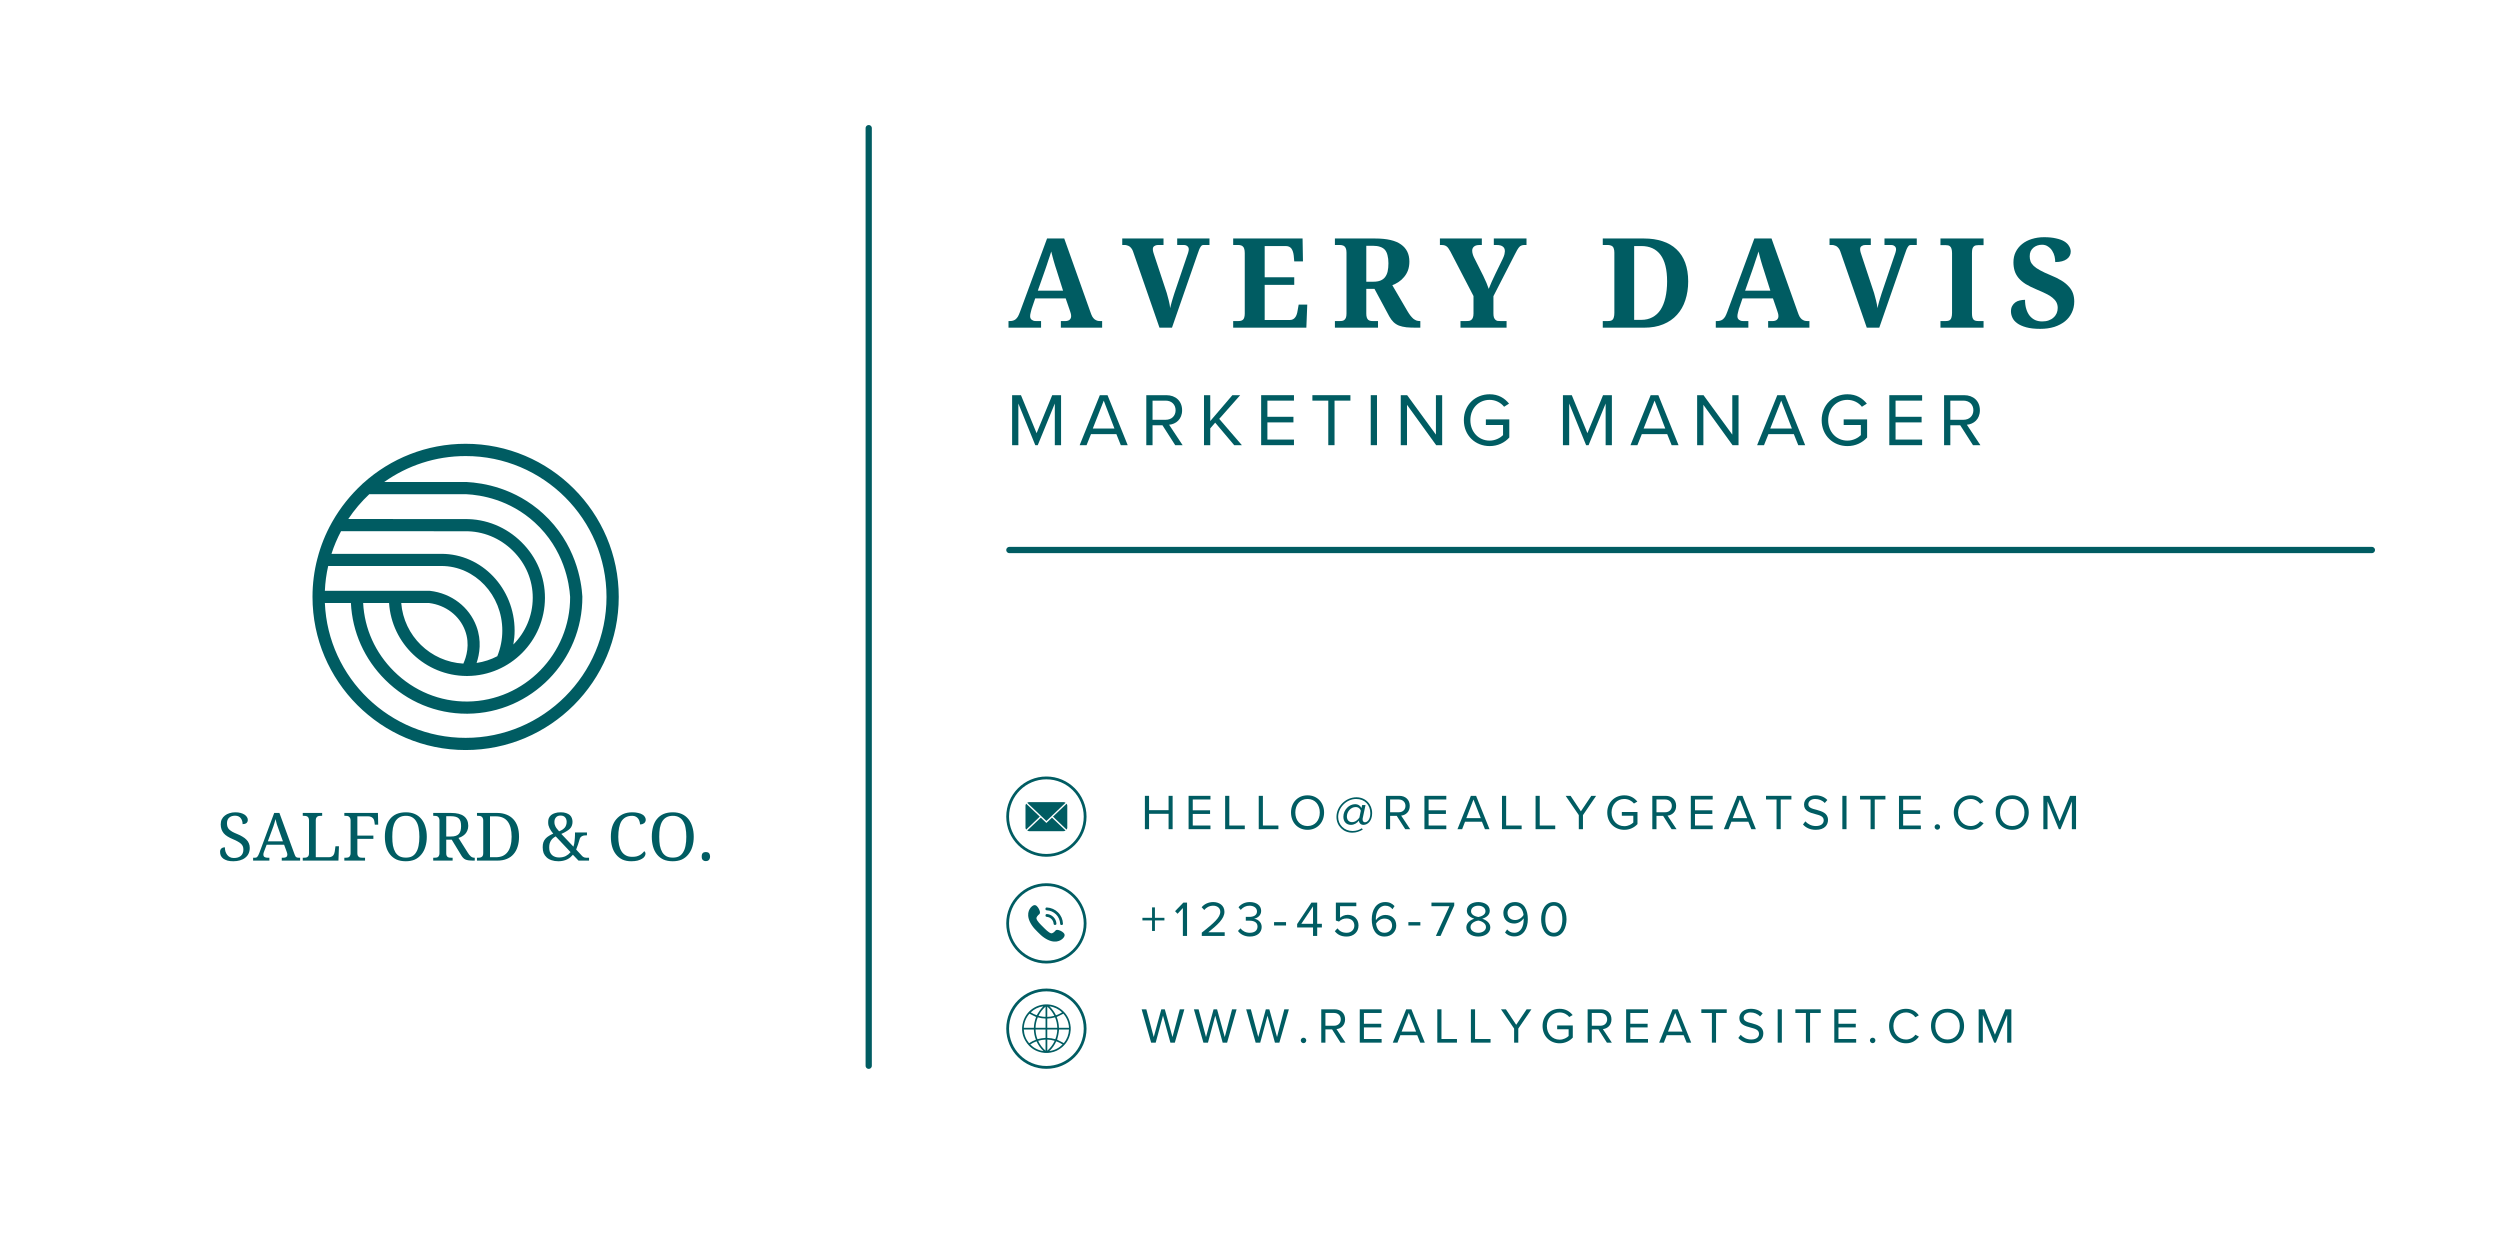 <svg xmlns="http://www.w3.org/2000/svg" xmlns:xlink="http://www.w3.org/1999/xlink" width="400" zoomAndPan="magnify" viewBox="0 0 300 150" height="200" preserveAspectRatio="xMidYMid meet" version="1.0"><defs><g/><clipPath id="f1560d7863"><path d="M 37.5 53.254 L 74.25 53.254 L 74.25 90.004 L 37.5 90.004 Z M 37.5 53.254 " clip-rule="nonzero"/></clipPath><clipPath id="be6ad32841"><path d="M 120.75 93.18 L 130.5 93.18 L 130.5 102.93 L 120.75 102.93 Z M 120.75 93.18 " clip-rule="nonzero"/></clipPath><clipPath id="b1a3907986"><path d="M 120.75 105.988 L 130.5 105.988 L 130.5 115.738 L 120.75 115.738 Z M 120.75 105.988 " clip-rule="nonzero"/></clipPath><clipPath id="08214d5054"><path d="M 120.75 118.625 L 130.5 118.625 L 130.5 128.375 L 120.75 128.375 Z M 120.75 118.625 " clip-rule="nonzero"/></clipPath></defs><path stroke-linecap="round" transform="matrix(0, 0.75, -0.75, 0, 104.62, 15.005)" fill="none" stroke-linejoin="miter" d="M 0.499 0.499 L 150.514 0.499 " stroke="#005c62" stroke-width="1" stroke-opacity="1" stroke-miterlimit="4"/><g clip-path="url(#f1560d7863)"><path fill="#005c62" d="M 55.875 88.543 C 46.797 88.543 39.367 81.355 38.984 72.363 L 42.109 72.363 C 42.277 75.84 43.727 79.098 46.238 81.59 C 48.879 84.215 52.332 85.645 55.992 85.645 C 56.043 85.645 56.094 85.645 56.141 85.645 C 63.754 85.566 69.922 79.273 69.883 71.586 C 69.781 69.785 69.105 65.207 65.152 61.613 C 61.801 58.562 57.992 57.945 55.992 57.84 L 46.105 57.84 C 48.871 55.879 52.238 54.727 55.875 54.727 C 65.195 54.719 72.781 62.305 72.781 71.629 C 72.781 80.957 65.195 88.543 55.875 88.543 Z M 48.148 72.363 L 51.496 72.363 C 53.484 72.613 55.141 73.871 55.809 75.664 C 56.434 77.332 55.957 78.855 55.602 79.633 C 51.641 79.414 48.457 76.289 48.148 72.363 Z M 40.926 63.742 L 55.773 63.75 C 57.941 63.715 60 64.559 61.555 66.102 C 63.094 67.625 63.938 69.629 63.93 71.746 C 63.922 73.93 63.035 75.906 61.602 77.34 C 61.695 76.797 61.754 76.246 61.754 75.68 C 61.754 70.594 57.816 66.461 52.973 66.461 L 39.777 66.461 C 40.078 65.516 40.469 64.602 40.926 63.742 Z M 39.383 67.918 L 52.965 67.918 C 57 67.918 60.277 71.395 60.277 75.672 C 60.277 76.746 60.07 77.773 59.676 78.746 C 58.91 79.148 58.074 79.422 57.191 79.555 C 57.551 78.48 57.816 76.887 57.168 75.152 C 56.301 72.828 54.176 71.203 51.613 70.902 C 51.582 70.902 51.555 70.895 51.523 70.895 L 38.984 70.895 C 39.027 69.879 39.16 68.887 39.383 67.918 Z M 44.312 59.305 L 55.949 59.305 C 57.719 59.391 61.145 59.945 64.16 62.691 C 67.715 65.926 68.32 70.051 68.414 71.629 C 68.445 78.48 62.93 84.109 56.117 84.184 C 52.824 84.219 49.656 82.926 47.27 80.551 C 45.035 78.332 43.738 75.453 43.578 72.363 L 46.688 72.363 C 47.004 77.223 51.039 81.082 55.969 81.117 C 55.992 81.117 56.016 81.125 56.035 81.125 C 56.066 81.125 56.09 81.117 56.109 81.117 C 61.219 81.074 65.379 76.895 65.395 71.754 C 65.402 69.242 64.41 66.867 62.586 65.066 C 60.75 63.242 58.309 62.25 55.758 62.289 L 41.793 62.281 C 42.52 61.191 43.367 60.191 44.312 59.305 Z M 55.875 53.254 C 51.164 53.254 46.863 55.035 43.613 57.957 C 43.555 58.004 43.496 58.047 43.453 58.105 C 42.059 59.391 40.859 60.891 39.91 62.551 C 39.867 62.613 39.828 62.672 39.801 62.742 C 39.059 64.074 38.477 65.508 38.09 67.023 C 38.09 67.027 38.082 67.035 38.082 67.043 C 37.699 68.512 37.5 70.051 37.5 71.629 C 37.5 81.758 45.738 90.004 55.875 90.004 C 66.012 90.004 74.25 81.758 74.25 71.629 C 74.25 61.5 66.004 53.254 55.875 53.254 " fill-opacity="1" fill-rule="nonzero"/></g><g clip-path="url(#be6ad32841)"><path fill="#005c62" d="M 125.566 93.18 C 122.91 93.18 120.75 95.34 120.75 97.996 C 120.75 100.652 122.91 102.812 125.566 102.812 C 128.223 102.812 130.383 100.652 130.383 97.996 C 130.383 95.34 128.223 93.18 125.566 93.18 Z M 125.566 102.477 C 123.094 102.477 121.086 100.473 121.086 97.996 C 121.086 95.523 123.094 93.52 125.566 93.52 C 128.039 93.52 130.047 95.523 130.047 97.996 C 130.047 100.473 128.039 102.477 125.566 102.477 Z M 125.566 102.477 " fill-opacity="1" fill-rule="nonzero"/></g><path fill="#005c62" d="M 127.992 96.445 L 126.359 97.996 L 127.992 99.551 C 128.035 99.488 128.062 99.422 128.074 99.352 L 128.074 96.645 C 128.062 96.574 128.035 96.508 127.992 96.445 Z M 127.992 96.445 " fill-opacity="1" fill-rule="nonzero"/><path fill="#005c62" d="M 125.566 98.754 L 124.895 98.117 L 123.266 99.664 C 123.344 99.715 123.426 99.742 123.52 99.742 L 127.613 99.742 C 127.707 99.742 127.789 99.715 127.867 99.664 L 126.238 98.117 Z M 125.566 98.754 " fill-opacity="1" fill-rule="nonzero"/><path fill="#005c62" d="M 123.141 96.445 C 123.098 96.508 123.07 96.574 123.059 96.645 L 123.059 99.352 C 123.07 99.422 123.098 99.488 123.141 99.551 L 124.773 97.996 Z M 123.141 96.445 " fill-opacity="1" fill-rule="nonzero"/><path fill="#005c62" d="M 124.895 97.879 L 125.566 98.52 L 127.867 96.332 C 127.789 96.281 127.707 96.254 127.613 96.254 L 123.52 96.254 C 123.426 96.254 123.344 96.281 123.266 96.332 Z M 124.895 97.879 " fill-opacity="1" fill-rule="nonzero"/><g clip-path="url(#b1a3907986)"><path fill="#005c62" d="M 125.566 105.988 C 122.91 105.988 120.75 108.148 120.75 110.805 C 120.75 113.461 122.91 115.621 125.566 115.621 C 128.223 115.621 130.383 113.461 130.383 110.805 C 130.383 108.148 128.223 105.988 125.566 105.988 Z M 125.566 115.285 C 123.094 115.285 121.086 113.277 121.086 110.805 C 121.086 108.332 123.094 106.328 125.566 106.328 C 128.039 106.328 130.047 108.332 130.047 110.805 C 130.047 113.277 128.039 115.285 125.566 115.285 Z M 125.566 115.285 " fill-opacity="1" fill-rule="nonzero"/></g><path fill="#005c62" d="M 127.609 112.543 C 127.906 112.184 127.688 111.973 127.488 111.824 C 127.289 111.672 126.82 111.48 126.676 111.652 C 126.535 111.824 126.305 112.039 126.125 111.992 C 125.828 111.914 125.445 111.512 125.152 111.219 C 124.863 110.93 124.457 110.547 124.379 110.246 C 124.332 110.07 124.531 109.852 124.719 109.695 C 124.91 109.539 124.711 109.102 124.551 108.883 C 124.387 108.668 124.188 108.465 123.828 108.766 C 123.469 109.062 123.016 109.859 123.852 111.074 C 124.066 111.387 124.254 111.566 124.527 111.844 C 124.805 112.121 124.984 112.305 125.297 112.52 C 126.512 113.355 127.309 112.902 127.609 112.543 Z M 127.609 112.543 " fill-opacity="1" fill-rule="nonzero"/><path fill="#005c62" d="M 126.602 110.996 C 126.5 110.996 126.441 110.945 126.434 110.84 C 126.414 110.625 126.328 110.438 126.172 110.281 C 126.02 110.129 125.832 110.043 125.613 110.023 C 125.504 110.012 125.449 109.949 125.461 109.84 C 125.473 109.727 125.531 109.676 125.645 109.684 C 125.941 109.711 126.199 109.832 126.41 110.043 C 126.621 110.254 126.742 110.512 126.77 110.809 C 126.781 110.922 126.73 110.984 126.617 110.996 Z M 126.602 110.996 " fill-opacity="1" fill-rule="nonzero"/><path fill="#005c62" d="M 127.387 111.004 C 127.281 111.004 127.223 110.949 127.219 110.844 C 127.207 110.633 127.16 110.434 127.074 110.238 C 126.992 110.047 126.875 109.879 126.727 109.73 C 126.578 109.582 126.406 109.465 126.215 109.379 C 126.023 109.293 125.824 109.246 125.613 109.238 C 125.5 109.23 125.445 109.172 125.453 109.059 C 125.457 108.949 125.516 108.895 125.629 108.898 C 125.879 108.91 126.121 108.969 126.352 109.07 C 126.582 109.172 126.785 109.312 126.965 109.492 C 127.145 109.668 127.281 109.875 127.387 110.102 C 127.488 110.332 127.543 110.574 127.555 110.828 C 127.562 110.938 127.508 111 127.395 111.004 Z M 127.387 111.004 " fill-opacity="1" fill-rule="nonzero"/><g clip-path="url(#08214d5054)"><path fill="#005c62" d="M 125.566 118.625 C 122.91 118.625 120.75 120.785 120.75 123.441 C 120.75 126.098 122.91 128.258 125.566 128.258 C 128.223 128.258 130.383 126.098 130.383 123.441 C 130.383 120.785 128.223 118.625 125.566 118.625 Z M 125.566 127.918 C 123.094 127.918 121.086 125.914 121.086 123.441 C 121.086 120.969 123.094 118.961 125.566 118.961 C 128.039 118.961 130.047 120.969 130.047 123.441 C 130.047 125.914 128.039 127.918 125.566 127.918 Z M 125.566 127.918 " fill-opacity="1" fill-rule="nonzero"/></g><path fill="#005c62" d="M 125.727 126.355 L 125.41 126.355 L 125.359 126.348 C 125.246 126.332 125.133 126.324 125.023 126.301 C 124.277 126.156 123.668 125.777 123.223 125.164 C 122.66 124.391 122.508 123.531 122.777 122.609 C 123.16 121.301 124.398 120.445 125.762 120.531 C 126.398 120.574 126.957 120.801 127.441 121.211 C 127.984 121.668 128.316 122.246 128.441 122.949 C 128.461 123.055 128.469 123.16 128.484 123.27 L 128.484 123.609 L 128.473 123.672 C 128.461 123.777 128.453 123.883 128.434 123.988 C 128.301 124.66 127.969 125.219 127.449 125.664 C 127.047 126.008 126.586 126.227 126.066 126.312 C 125.953 126.328 125.84 126.34 125.727 126.355 Z M 124.332 122.039 L 123.535 121.645 C 123.117 122.125 122.891 122.688 122.859 123.336 L 124.062 123.336 C 124.078 122.887 124.168 122.453 124.332 122.039 Z M 127.602 121.645 L 126.805 122.039 C 126.969 122.445 127.059 122.883 127.074 123.336 L 128.281 123.336 C 128.246 122.688 128.02 122.125 127.602 121.645 Z M 124.062 123.547 L 122.859 123.547 C 122.887 124.164 123.098 124.707 123.492 125.184 C 123.746 125.012 124.02 124.875 124.309 124.77 C 124.156 124.375 124.078 123.969 124.062 123.547 Z M 127.66 125.172 C 128.039 124.707 128.25 124.16 128.281 123.547 L 127.086 123.547 C 127.059 123.758 127.043 123.965 127 124.168 C 126.961 124.375 126.898 124.57 126.848 124.758 Z M 124.535 122.082 C 124.367 122.484 124.277 122.902 124.266 123.336 L 125.465 123.336 L 125.465 122.227 C 125.148 122.219 124.836 122.172 124.535 122.082 Z M 126.605 122.082 C 126.293 122.172 125.988 122.219 125.672 122.23 L 125.672 123.336 L 126.871 123.336 C 126.859 122.902 126.773 122.484 126.605 122.082 Z M 125.672 123.543 L 125.672 124.551 C 126 124.559 126.324 124.609 126.637 124.703 C 126.77 124.41 126.895 123.758 126.863 123.543 Z M 125.465 124.543 L 125.465 123.543 L 124.266 123.543 C 124.277 123.941 124.352 124.328 124.496 124.699 C 124.66 124.664 124.816 124.621 124.977 124.598 C 125.133 124.574 125.301 124.562 125.465 124.543 Z M 123.629 125.336 C 124.066 125.773 124.586 126.039 125.215 126.129 C 124.863 125.793 124.586 125.402 124.383 124.957 C 124.117 125.051 123.867 125.18 123.629 125.336 Z M 125.926 126.129 C 126.551 126.039 127.07 125.773 127.508 125.336 C 127.273 125.176 127.02 125.051 126.754 124.957 C 126.555 125.402 126.277 125.793 125.926 126.129 Z M 126.562 124.895 C 126.273 124.809 125.977 124.762 125.676 124.754 L 125.676 126.086 C 126.055 125.75 126.352 125.355 126.562 124.895 Z M 124.578 124.895 C 124.785 125.355 125.082 125.75 125.465 126.086 L 125.465 124.754 C 125.164 124.762 124.867 124.809 124.578 124.895 Z M 124.406 121.832 C 124.531 121.637 124.637 121.441 124.766 121.266 C 124.898 121.086 125.051 120.922 125.191 120.754 C 124.617 120.836 124.117 121.078 123.691 121.484 C 123.914 121.629 124.156 121.742 124.406 121.832 Z M 125.926 120.75 C 126.258 121.074 126.52 121.43 126.715 121.832 C 126.875 121.797 127.281 121.602 127.445 121.48 C 127.02 121.082 126.52 120.836 125.926 120.75 Z M 125.465 120.793 C 125.105 121.109 124.824 121.473 124.621 121.895 C 124.824 121.965 125.344 122.043 125.465 122.02 Z M 126.52 121.898 C 126.312 121.473 126.031 121.105 125.672 120.793 L 125.672 122.027 C 125.961 122.02 126.242 121.977 126.52 121.898 Z M 126.52 121.898 " fill-opacity="1" fill-rule="nonzero"/><g fill="#005c62" fill-opacity="1"><g transform="translate(136.918, 99.501)"><g><path d="M 3.797 0 L 3.797 -4 L 3.312 -4 L 3.312 -2.281 L 0.969 -2.281 L 0.969 -4 L 0.469 -4 L 0.469 0 L 0.969 0 L 0.969 -1.844 L 3.312 -1.844 L 3.312 0 Z M 3.797 0 "/></g></g></g><g fill="#005c62" fill-opacity="1"><g transform="translate(142.162, 99.501)"><g><path d="M 3.094 0 L 3.094 -0.438 L 0.969 -0.438 L 0.969 -1.828 L 3.047 -1.828 L 3.047 -2.266 L 0.969 -2.266 L 0.969 -3.562 L 3.094 -3.562 L 3.094 -4 L 0.469 -4 L 0.469 0 Z M 3.094 0 "/></g></g></g><g fill="#005c62" fill-opacity="1"><g transform="translate(146.548, 99.501)"><g><path d="M 2.828 0 L 2.828 -0.438 L 0.969 -0.438 L 0.969 -4 L 0.469 -4 L 0.469 0 Z M 2.828 0 "/></g></g></g><g fill="#005c62" fill-opacity="1"><g transform="translate(150.579, 99.501)"><g><path d="M 2.828 0 L 2.828 -0.438 L 0.969 -0.438 L 0.969 -4 L 0.469 -4 L 0.469 0 Z M 2.828 0 "/></g></g></g><g fill="#005c62" fill-opacity="1"><g transform="translate(154.61, 99.501)"><g><path d="M 0.312 -2 C 0.312 -0.812 1.109 0.078 2.297 0.078 C 3.469 0.078 4.281 -0.812 4.281 -2 C 4.281 -3.188 3.469 -4.062 2.297 -4.062 C 1.109 -4.062 0.312 -3.188 0.312 -2 Z M 3.766 -2 C 3.766 -1.062 3.188 -0.375 2.297 -0.375 C 1.391 -0.375 0.828 -1.062 0.828 -2 C 0.828 -2.938 1.391 -3.625 2.297 -3.625 C 3.188 -3.625 3.766 -2.938 3.766 -2 Z M 3.766 -2 "/></g></g></g><g fill="#005c62" fill-opacity="1"><g transform="translate(160.173, 99.501)"><g><path d="M 0.203 -1.469 C 0.203 -0.406 1.016 0.422 2.109 0.422 C 2.562 0.422 2.984 0.281 3.359 0.047 L 3.25 -0.109 C 2.922 0.094 2.562 0.219 2.141 0.219 C 1.141 0.219 0.406 -0.516 0.406 -1.469 C 0.406 -2.594 1.406 -3.625 2.562 -3.625 C 3.594 -3.625 4.266 -2.906 4.266 -1.922 C 4.266 -1.094 3.859 -0.828 3.625 -0.828 C 3.469 -0.828 3.344 -0.938 3.344 -1.141 C 3.344 -1.188 3.344 -1.234 3.344 -1.266 L 3.688 -2.891 L 3.281 -2.891 L 3.203 -2.531 C 3.094 -2.781 2.828 -3 2.438 -3 C 1.734 -3 1.031 -2.328 1.031 -1.484 C 1.031 -0.906 1.391 -0.516 1.938 -0.516 C 2.328 -0.516 2.688 -0.734 2.891 -1.031 L 2.891 -1 C 2.922 -0.75 3.109 -0.516 3.438 -0.516 C 3.953 -0.516 4.484 -0.984 4.484 -1.922 C 4.484 -2.969 3.719 -3.828 2.594 -3.828 C 1.344 -3.828 0.203 -2.766 0.203 -1.469 Z M 2.953 -1.391 C 2.781 -1.141 2.484 -0.844 2.062 -0.844 C 1.688 -0.844 1.453 -1.125 1.453 -1.516 C 1.453 -2.094 1.906 -2.656 2.516 -2.656 C 2.875 -2.656 3.062 -2.406 3.125 -2.219 Z M 2.953 -1.391 "/></g></g></g><g fill="#005c62" fill-opacity="1"><g transform="translate(165.844, 99.501)"><g><path d="M 3.375 0 L 2.297 -1.625 C 2.844 -1.688 3.328 -2.078 3.328 -2.797 C 3.328 -3.531 2.812 -4 2.078 -4 L 0.469 -4 L 0.469 0 L 0.969 0 L 0.969 -1.594 L 1.766 -1.594 L 2.781 0 Z M 2.812 -2.797 C 2.812 -2.344 2.484 -2.031 2.016 -2.031 L 0.969 -2.031 L 0.969 -3.562 L 2.016 -3.562 C 2.484 -3.562 2.812 -3.25 2.812 -2.797 Z M 2.812 -2.797 "/></g></g></g><g fill="#005c62" fill-opacity="1"><g transform="translate(170.463, 99.501)"><g><path d="M 3.094 0 L 3.094 -0.438 L 0.969 -0.438 L 0.969 -1.828 L 3.047 -1.828 L 3.047 -2.266 L 0.969 -2.266 L 0.969 -3.562 L 3.094 -3.562 L 3.094 -4 L 0.469 -4 L 0.469 0 Z M 3.094 0 "/></g></g></g><g fill="#005c62" fill-opacity="1"><g transform="translate(174.849, 99.501)"><g><path d="M 3.891 0 L 2.281 -4 L 1.656 -4 L 0.047 0 L 0.609 0 L 0.953 -0.891 L 2.984 -0.891 L 3.344 0 Z M 2.844 -1.328 L 1.109 -1.328 L 1.969 -3.562 Z M 2.844 -1.328 "/></g></g></g><g fill="#005c62" fill-opacity="1"><g transform="translate(179.769, 99.501)"><g><path d="M 2.828 0 L 2.828 -0.438 L 0.969 -0.438 L 0.969 -4 L 0.469 -4 L 0.469 0 Z M 2.828 0 "/></g></g></g><g fill="#005c62" fill-opacity="1"><g transform="translate(183.8, 99.501)"><g><path d="M 2.828 0 L 2.828 -0.438 L 0.969 -0.438 L 0.969 -4 L 0.469 -4 L 0.469 0 Z M 2.828 0 "/></g></g></g><g fill="#005c62" fill-opacity="1"><g transform="translate(187.831, 99.501)"><g><path d="M 2.125 0 L 2.125 -1.688 L 3.703 -4 L 3.125 -4 L 1.875 -2.141 L 0.641 -4 L 0.047 -4 L 1.625 -1.688 L 1.625 0 Z M 2.125 0 "/></g></g></g><g fill="#005c62" fill-opacity="1"><g transform="translate(192.559, 99.501)"><g><path d="M 0.312 -2 C 0.312 -0.75 1.219 0.078 2.359 0.078 C 3.016 0.078 3.562 -0.203 3.938 -0.609 L 3.938 -2.062 L 2.062 -2.062 L 2.062 -1.609 L 3.438 -1.609 L 3.438 -0.797 C 3.234 -0.594 2.844 -0.359 2.359 -0.359 C 1.484 -0.359 0.828 -1.047 0.828 -2 C 0.828 -2.953 1.484 -3.625 2.359 -3.625 C 2.844 -3.625 3.266 -3.391 3.516 -3.078 L 3.922 -3.312 C 3.562 -3.75 3.078 -4.062 2.359 -4.062 C 1.219 -4.062 0.312 -3.234 0.312 -2 Z M 0.312 -2 "/></g></g></g><g fill="#005c62" fill-opacity="1"><g transform="translate(197.809, 99.501)"><g><path d="M 3.375 0 L 2.297 -1.625 C 2.844 -1.688 3.328 -2.078 3.328 -2.797 C 3.328 -3.531 2.812 -4 2.078 -4 L 0.469 -4 L 0.469 0 L 0.969 0 L 0.969 -1.594 L 1.766 -1.594 L 2.781 0 Z M 2.812 -2.797 C 2.812 -2.344 2.484 -2.031 2.016 -2.031 L 0.969 -2.031 L 0.969 -3.562 L 2.016 -3.562 C 2.484 -3.562 2.812 -3.25 2.812 -2.797 Z M 2.812 -2.797 "/></g></g></g><g fill="#005c62" fill-opacity="1"><g transform="translate(202.429, 99.501)"><g><path d="M 3.094 0 L 3.094 -0.438 L 0.969 -0.438 L 0.969 -1.828 L 3.047 -1.828 L 3.047 -2.266 L 0.969 -2.266 L 0.969 -3.562 L 3.094 -3.562 L 3.094 -4 L 0.469 -4 L 0.469 0 Z M 3.094 0 "/></g></g></g><g fill="#005c62" fill-opacity="1"><g transform="translate(206.814, 99.501)"><g><path d="M 3.891 0 L 2.281 -4 L 1.656 -4 L 0.047 0 L 0.609 0 L 0.953 -0.891 L 2.984 -0.891 L 3.344 0 Z M 2.844 -1.328 L 1.109 -1.328 L 1.969 -3.562 Z M 2.844 -1.328 "/></g></g></g><g fill="#005c62" fill-opacity="1"><g transform="translate(211.734, 99.501)"><g><path d="M 1.953 0 L 1.953 -3.562 L 3.234 -3.562 L 3.234 -4 L 0.188 -4 L 0.188 -3.562 L 1.453 -3.562 L 1.453 0 Z M 1.953 0 "/></g></g></g><g fill="#005c62" fill-opacity="1"><g transform="translate(216.126, 99.501)"><g><path d="M 0.234 -0.562 C 0.562 -0.188 1.062 0.078 1.766 0.078 C 2.844 0.078 3.234 -0.516 3.234 -1.109 C 3.234 -1.938 2.5 -2.141 1.844 -2.328 C 1.328 -2.453 0.875 -2.578 0.875 -2.984 C 0.875 -3.359 1.219 -3.625 1.688 -3.625 C 2.125 -3.625 2.547 -3.469 2.844 -3.141 L 3.156 -3.5 C 2.812 -3.859 2.344 -4.062 1.734 -4.062 C 0.938 -4.062 0.359 -3.609 0.359 -2.953 C 0.359 -2.172 1.062 -1.984 1.703 -1.812 C 2.234 -1.672 2.719 -1.547 2.719 -1.062 C 2.719 -0.75 2.5 -0.375 1.781 -0.375 C 1.219 -0.375 0.781 -0.641 0.516 -0.938 Z M 0.234 -0.562 "/></g></g></g><g fill="#005c62" fill-opacity="1"><g transform="translate(220.613, 99.501)"><g><path d="M 0.969 0 L 0.969 -4 L 0.469 -4 L 0.469 0 Z M 0.969 0 "/></g></g></g><g fill="#005c62" fill-opacity="1"><g transform="translate(223.016, 99.501)"><g><path d="M 1.953 0 L 1.953 -3.562 L 3.234 -3.562 L 3.234 -4 L 0.188 -4 L 0.188 -3.562 L 1.453 -3.562 L 1.453 0 Z M 1.953 0 "/></g></g></g><g fill="#005c62" fill-opacity="1"><g transform="translate(227.408, 99.501)"><g><path d="M 3.094 0 L 3.094 -0.438 L 0.969 -0.438 L 0.969 -1.828 L 3.047 -1.828 L 3.047 -2.266 L 0.969 -2.266 L 0.969 -3.562 L 3.094 -3.562 L 3.094 -4 L 0.469 -4 L 0.469 0 Z M 3.094 0 "/></g></g></g><g fill="#005c62" fill-opacity="1"><g transform="translate(231.793, 99.501)"><g><path d="M 0.359 -0.266 C 0.359 -0.094 0.516 0.062 0.688 0.062 C 0.875 0.062 1.016 -0.094 1.016 -0.266 C 1.016 -0.453 0.875 -0.594 0.688 -0.594 C 0.516 -0.594 0.359 -0.453 0.359 -0.266 Z M 0.359 -0.266 "/></g></g></g><g fill="#005c62" fill-opacity="1"><g transform="translate(234.142, 99.501)"><g><path d="M 2.344 0.078 C 3.078 0.078 3.547 -0.266 3.891 -0.719 L 3.469 -0.953 C 3.234 -0.609 2.812 -0.375 2.344 -0.375 C 1.484 -0.375 0.828 -1.047 0.828 -2 C 0.828 -2.953 1.484 -3.625 2.344 -3.625 C 2.812 -3.625 3.234 -3.375 3.469 -3.047 L 3.875 -3.281 C 3.562 -3.719 3.078 -4.062 2.344 -4.062 C 1.219 -4.062 0.312 -3.234 0.312 -2 C 0.312 -0.766 1.219 0.078 2.344 0.078 Z M 2.344 0.078 "/></g></g></g><g fill="#005c62" fill-opacity="1"><g transform="translate(239.17, 99.501)"><g><path d="M 0.312 -2 C 0.312 -0.812 1.109 0.078 2.297 0.078 C 3.469 0.078 4.281 -0.812 4.281 -2 C 4.281 -3.188 3.469 -4.062 2.297 -4.062 C 1.109 -4.062 0.312 -3.188 0.312 -2 Z M 3.766 -2 C 3.766 -1.062 3.188 -0.375 2.297 -0.375 C 1.391 -0.375 0.828 -1.062 0.828 -2 C 0.828 -2.938 1.391 -3.625 2.297 -3.625 C 3.188 -3.625 3.766 -2.938 3.766 -2 Z M 3.766 -2 "/></g></g></g><g fill="#005c62" fill-opacity="1"><g transform="translate(244.733, 99.501)"><g><path d="M 4.391 0 L 4.391 -4 L 3.672 -4 L 2.422 -0.953 L 1.188 -4 L 0.469 -4 L 0.469 0 L 0.969 0 L 0.969 -3.328 L 2.328 0 L 2.531 0 L 3.891 -3.328 L 3.891 0 Z M 4.391 0 "/></g></g></g><g fill="#005c62" fill-opacity="1"><g transform="translate(136.918, 112.309)"><g><path d="M 2.812 -1.859 L 2.812 -2.172 L 1.672 -2.172 L 1.672 -3.422 L 1.328 -3.422 L 1.328 -2.172 L 0.172 -2.172 L 0.172 -1.859 L 1.328 -1.859 L 1.328 -0.594 L 1.672 -0.594 L 1.672 -1.859 Z M 2.812 -1.859 "/></g></g></g><g fill="#005c62" fill-opacity="1"><g transform="translate(140.883, 112.309)"><g><path d="M 1.562 0 L 1.562 -4 L 1.125 -4 L 0.125 -2.969 L 0.422 -2.656 L 1.062 -3.344 L 1.062 0 Z M 1.562 0 "/></g></g></g><g fill="#005c62" fill-opacity="1"><g transform="translate(143.886, 112.309)"><g><path d="M 3.078 0 L 3.078 -0.438 L 1.109 -0.438 C 2.219 -1.328 3.047 -2.062 3.047 -2.891 C 3.047 -3.688 2.375 -4.062 1.703 -4.062 C 1.141 -4.062 0.625 -3.828 0.312 -3.438 L 0.625 -3.109 C 0.859 -3.406 1.234 -3.625 1.703 -3.625 C 2.125 -3.625 2.547 -3.391 2.547 -2.891 C 2.547 -2.203 1.766 -1.531 0.328 -0.391 L 0.328 0 Z M 3.078 0 "/></g></g></g><g fill="#005c62" fill-opacity="1"><g transform="translate(148.386, 112.309)"><g><path d="M 0.172 -0.594 C 0.422 -0.234 0.922 0.078 1.594 0.078 C 2.484 0.078 3.016 -0.406 3.016 -1.078 C 3.016 -1.719 2.453 -2.031 2.094 -2.062 C 2.469 -2.125 2.953 -2.422 2.953 -3 C 2.953 -3.672 2.359 -4.062 1.594 -4.062 C 0.984 -4.062 0.516 -3.797 0.234 -3.438 L 0.5 -3.125 C 0.797 -3.453 1.125 -3.625 1.562 -3.625 C 2.047 -3.625 2.453 -3.375 2.453 -2.938 C 2.453 -2.469 2.031 -2.281 1.531 -2.281 C 1.359 -2.281 1.172 -2.281 1.109 -2.281 L 1.109 -1.828 C 1.172 -1.828 1.359 -1.828 1.531 -1.828 C 2.109 -1.828 2.516 -1.625 2.516 -1.125 C 2.516 -0.656 2.172 -0.375 1.578 -0.375 C 1.109 -0.375 0.703 -0.594 0.469 -0.906 Z M 0.172 -0.594 "/></g></g></g><g fill="#005c62" fill-opacity="1"><g transform="translate(152.699, 112.309)"><g><path d="M 1.625 -1.25 L 1.625 -1.656 L 0.188 -1.656 L 0.188 -1.25 Z M 1.625 -1.25 "/></g></g></g><g fill="#005c62" fill-opacity="1"><g transform="translate(155.469, 112.309)"><g><path d="M 2.594 0 L 2.594 -1.016 L 3.156 -1.016 L 3.156 -1.453 L 2.594 -1.453 L 2.594 -4 L 1.906 -4 L 0.188 -1.422 L 0.188 -1.016 L 2.094 -1.016 L 2.094 0 Z M 2.094 -1.453 L 0.688 -1.453 L 2.094 -3.547 Z M 2.094 -1.453 "/></g></g></g><g fill="#005c62" fill-opacity="1"><g transform="translate(159.788, 112.309)"><g><path d="M 0.391 -0.562 C 0.703 -0.172 1.125 0.078 1.812 0.078 C 2.609 0.078 3.234 -0.438 3.234 -1.25 C 3.234 -2.062 2.625 -2.531 1.953 -2.531 C 1.547 -2.531 1.219 -2.359 1.016 -2.172 L 1.016 -3.562 L 2.969 -3.562 L 2.969 -4 L 0.516 -4 L 0.516 -1.844 L 0.891 -1.719 C 1.156 -1.984 1.453 -2.094 1.812 -2.094 C 2.359 -2.094 2.734 -1.766 2.734 -1.234 C 2.734 -0.75 2.359 -0.375 1.812 -0.375 C 1.312 -0.375 0.969 -0.562 0.703 -0.906 Z M 0.391 -0.562 "/></g></g></g><g fill="#005c62" fill-opacity="1"><g transform="translate(164.3, 112.309)"><g><path d="M 0.312 -1.984 C 0.312 -0.906 0.734 0.078 1.844 0.078 C 2.719 0.078 3.25 -0.547 3.25 -1.234 C 3.25 -2.094 2.656 -2.516 1.938 -2.516 C 1.422 -2.516 0.984 -2.172 0.812 -1.891 C 0.797 -1.938 0.797 -1.984 0.797 -2.047 C 0.797 -2.828 1.156 -3.625 1.938 -3.625 C 2.359 -3.625 2.594 -3.453 2.797 -3.203 L 3.047 -3.578 C 2.797 -3.859 2.453 -4.062 1.938 -4.062 C 0.812 -4.062 0.312 -3.078 0.312 -1.984 Z M 2.75 -1.219 C 2.75 -0.828 2.453 -0.375 1.828 -0.375 C 1.141 -0.375 0.875 -0.984 0.828 -1.484 C 1.047 -1.844 1.422 -2.078 1.828 -2.078 C 2.344 -2.078 2.75 -1.812 2.75 -1.219 Z M 2.75 -1.219 "/></g></g></g><g fill="#005c62" fill-opacity="1"><g transform="translate(168.817, 112.309)"><g><path d="M 1.625 -1.25 L 1.625 -1.656 L 0.188 -1.656 L 0.188 -1.25 Z M 1.625 -1.25 "/></g></g></g><g fill="#005c62" fill-opacity="1"><g transform="translate(171.587, 112.309)"><g><path d="M 1.281 0 L 2.922 -3.656 L 2.922 -4 L 0.188 -4 L 0.188 -3.562 L 2.344 -3.562 L 0.719 0 Z M 1.281 0 "/></g></g></g><g fill="#005c62" fill-opacity="1"><g transform="translate(175.648, 112.309)"><g><path d="M 0.312 -1.016 C 0.312 -0.328 0.953 0.078 1.75 0.078 C 2.531 0.078 3.188 -0.344 3.188 -1.016 C 3.188 -1.547 2.719 -1.906 2.219 -2.062 C 2.688 -2.203 3.125 -2.5 3.125 -3.031 C 3.125 -3.75 2.406 -4.062 1.75 -4.062 C 1.078 -4.062 0.375 -3.75 0.375 -3.031 C 0.375 -2.5 0.797 -2.203 1.266 -2.062 C 0.766 -1.906 0.312 -1.547 0.312 -1.016 Z M 2.609 -2.953 C 2.609 -2.469 1.984 -2.312 1.75 -2.266 C 1.5 -2.312 0.875 -2.469 0.875 -2.953 C 0.875 -3.375 1.266 -3.625 1.75 -3.625 C 2.219 -3.625 2.609 -3.375 2.609 -2.953 Z M 2.672 -1.062 C 2.672 -0.641 2.234 -0.375 1.75 -0.375 C 1.25 -0.375 0.812 -0.641 0.812 -1.062 C 0.812 -1.594 1.5 -1.812 1.75 -1.844 C 1.984 -1.812 2.672 -1.594 2.672 -1.062 Z M 2.672 -1.062 "/></g></g></g><g fill="#005c62" fill-opacity="1"><g transform="translate(180.105, 112.309)"><g><path d="M 0.5 -0.406 C 0.75 -0.125 1.109 0.062 1.609 0.062 C 2.734 0.062 3.234 -0.922 3.234 -2 C 3.234 -3.094 2.812 -4.062 1.688 -4.062 C 0.828 -4.062 0.297 -3.453 0.297 -2.766 C 0.297 -1.906 0.891 -1.484 1.609 -1.484 C 2.125 -1.484 2.562 -1.828 2.734 -2.109 C 2.734 -2.047 2.734 -2 2.734 -1.938 C 2.734 -1.188 2.422 -0.375 1.609 -0.375 C 1.203 -0.375 0.953 -0.547 0.75 -0.781 Z M 2.719 -2.516 C 2.516 -2.156 2.125 -1.906 1.719 -1.906 C 1.203 -1.906 0.797 -2.188 0.797 -2.781 C 0.797 -3.156 1.109 -3.625 1.719 -3.625 C 2.406 -3.625 2.672 -3 2.719 -2.516 Z M 2.719 -2.516 "/></g></g></g><g fill="#005c62" fill-opacity="1"><g transform="translate(184.623, 112.309)"><g><path d="M 0.312 -2 C 0.312 -1.031 0.734 0.078 1.844 0.078 C 2.922 0.078 3.359 -1.031 3.359 -2 C 3.359 -2.969 2.922 -4.062 1.844 -4.062 C 0.734 -4.062 0.312 -2.969 0.312 -2 Z M 2.859 -2 C 2.859 -1.203 2.594 -0.375 1.844 -0.375 C 1.078 -0.375 0.812 -1.203 0.812 -2 C 0.812 -2.797 1.078 -3.625 1.844 -3.625 C 2.594 -3.625 2.859 -2.797 2.859 -2 Z M 2.859 -2 "/></g></g></g><g fill="#005c62" fill-opacity="1"><g transform="translate(136.918, 125.118)"><g><path d="M 4.062 0 L 5.203 -4 L 4.656 -4 L 3.781 -0.672 L 2.859 -4 L 2.438 -4 L 1.531 -0.672 L 0.641 -4 L 0.078 -4 L 1.219 0 L 1.766 0 L 2.641 -3.234 L 3.531 0 Z M 4.062 0 "/></g></g></g><g fill="#005c62" fill-opacity="1"><g transform="translate(143.19, 125.118)"><g><path d="M 4.062 0 L 5.203 -4 L 4.656 -4 L 3.781 -0.672 L 2.859 -4 L 2.438 -4 L 1.531 -0.672 L 0.641 -4 L 0.078 -4 L 1.219 0 L 1.766 0 L 2.641 -3.234 L 3.531 0 Z M 4.062 0 "/></g></g></g><g fill="#005c62" fill-opacity="1"><g transform="translate(149.461, 125.118)"><g><path d="M 4.062 0 L 5.203 -4 L 4.656 -4 L 3.781 -0.672 L 2.859 -4 L 2.438 -4 L 1.531 -0.672 L 0.641 -4 L 0.078 -4 L 1.219 0 L 1.766 0 L 2.641 -3.234 L 3.531 0 Z M 4.062 0 "/></g></g></g><g fill="#005c62" fill-opacity="1"><g transform="translate(155.733, 125.118)"><g><path d="M 0.359 -0.266 C 0.359 -0.094 0.516 0.062 0.688 0.062 C 0.875 0.062 1.016 -0.094 1.016 -0.266 C 1.016 -0.453 0.875 -0.594 0.688 -0.594 C 0.516 -0.594 0.359 -0.453 0.359 -0.266 Z M 0.359 -0.266 "/></g></g></g><g fill="#005c62" fill-opacity="1"><g transform="translate(158.082, 125.118)"><g><path d="M 3.375 0 L 2.297 -1.625 C 2.844 -1.688 3.328 -2.078 3.328 -2.797 C 3.328 -3.531 2.812 -4 2.078 -4 L 0.469 -4 L 0.469 0 L 0.969 0 L 0.969 -1.594 L 1.766 -1.594 L 2.781 0 Z M 2.812 -2.797 C 2.812 -2.344 2.484 -2.031 2.016 -2.031 L 0.969 -2.031 L 0.969 -3.562 L 2.016 -3.562 C 2.484 -3.562 2.812 -3.25 2.812 -2.797 Z M 2.812 -2.797 "/></g></g></g><g fill="#005c62" fill-opacity="1"><g transform="translate(162.702, 125.118)"><g><path d="M 3.094 0 L 3.094 -0.438 L 0.969 -0.438 L 0.969 -1.828 L 3.047 -1.828 L 3.047 -2.266 L 0.969 -2.266 L 0.969 -3.562 L 3.094 -3.562 L 3.094 -4 L 0.469 -4 L 0.469 0 Z M 3.094 0 "/></g></g></g><g fill="#005c62" fill-opacity="1"><g transform="translate(167.087, 125.118)"><g><path d="M 3.891 0 L 2.281 -4 L 1.656 -4 L 0.047 0 L 0.609 0 L 0.953 -0.891 L 2.984 -0.891 L 3.344 0 Z M 2.844 -1.328 L 1.109 -1.328 L 1.969 -3.562 Z M 2.844 -1.328 "/></g></g></g><g fill="#005c62" fill-opacity="1"><g transform="translate(172.007, 125.118)"><g><path d="M 2.828 0 L 2.828 -0.438 L 0.969 -0.438 L 0.969 -4 L 0.469 -4 L 0.469 0 Z M 2.828 0 "/></g></g></g><g fill="#005c62" fill-opacity="1"><g transform="translate(176.038, 125.118)"><g><path d="M 2.828 0 L 2.828 -0.438 L 0.969 -0.438 L 0.969 -4 L 0.469 -4 L 0.469 0 Z M 2.828 0 "/></g></g></g><g fill="#005c62" fill-opacity="1"><g transform="translate(180.069, 125.118)"><g><path d="M 2.125 0 L 2.125 -1.688 L 3.703 -4 L 3.125 -4 L 1.875 -2.141 L 0.641 -4 L 0.047 -4 L 1.625 -1.688 L 1.625 0 Z M 2.125 0 "/></g></g></g><g fill="#005c62" fill-opacity="1"><g transform="translate(184.797, 125.118)"><g><path d="M 0.312 -2 C 0.312 -0.75 1.219 0.078 2.359 0.078 C 3.016 0.078 3.562 -0.203 3.938 -0.609 L 3.938 -2.062 L 2.062 -2.062 L 2.062 -1.609 L 3.438 -1.609 L 3.438 -0.797 C 3.234 -0.594 2.844 -0.359 2.359 -0.359 C 1.484 -0.359 0.828 -1.047 0.828 -2 C 0.828 -2.953 1.484 -3.625 2.359 -3.625 C 2.844 -3.625 3.266 -3.391 3.516 -3.078 L 3.922 -3.312 C 3.562 -3.75 3.078 -4.062 2.359 -4.062 C 1.219 -4.062 0.312 -3.234 0.312 -2 Z M 0.312 -2 "/></g></g></g><g fill="#005c62" fill-opacity="1"><g transform="translate(190.047, 125.118)"><g><path d="M 3.375 0 L 2.297 -1.625 C 2.844 -1.688 3.328 -2.078 3.328 -2.797 C 3.328 -3.531 2.812 -4 2.078 -4 L 0.469 -4 L 0.469 0 L 0.969 0 L 0.969 -1.594 L 1.766 -1.594 L 2.781 0 Z M 2.812 -2.797 C 2.812 -2.344 2.484 -2.031 2.016 -2.031 L 0.969 -2.031 L 0.969 -3.562 L 2.016 -3.562 C 2.484 -3.562 2.812 -3.25 2.812 -2.797 Z M 2.812 -2.797 "/></g></g></g><g fill="#005c62" fill-opacity="1"><g transform="translate(194.667, 125.118)"><g><path d="M 3.094 0 L 3.094 -0.438 L 0.969 -0.438 L 0.969 -1.828 L 3.047 -1.828 L 3.047 -2.266 L 0.969 -2.266 L 0.969 -3.562 L 3.094 -3.562 L 3.094 -4 L 0.469 -4 L 0.469 0 Z M 3.094 0 "/></g></g></g><g fill="#005c62" fill-opacity="1"><g transform="translate(199.053, 125.118)"><g><path d="M 3.891 0 L 2.281 -4 L 1.656 -4 L 0.047 0 L 0.609 0 L 0.953 -0.891 L 2.984 -0.891 L 3.344 0 Z M 2.844 -1.328 L 1.109 -1.328 L 1.969 -3.562 Z M 2.844 -1.328 "/></g></g></g><g fill="#005c62" fill-opacity="1"><g transform="translate(203.973, 125.118)"><g><path d="M 1.953 0 L 1.953 -3.562 L 3.234 -3.562 L 3.234 -4 L 0.188 -4 L 0.188 -3.562 L 1.453 -3.562 L 1.453 0 Z M 1.953 0 "/></g></g></g><g fill="#005c62" fill-opacity="1"><g transform="translate(208.364, 125.118)"><g><path d="M 0.234 -0.562 C 0.562 -0.188 1.062 0.078 1.766 0.078 C 2.844 0.078 3.234 -0.516 3.234 -1.109 C 3.234 -1.938 2.5 -2.141 1.844 -2.328 C 1.328 -2.453 0.875 -2.578 0.875 -2.984 C 0.875 -3.359 1.219 -3.625 1.688 -3.625 C 2.125 -3.625 2.547 -3.469 2.844 -3.141 L 3.156 -3.5 C 2.812 -3.859 2.344 -4.062 1.734 -4.062 C 0.938 -4.062 0.359 -3.609 0.359 -2.953 C 0.359 -2.172 1.062 -1.984 1.703 -1.812 C 2.234 -1.672 2.719 -1.547 2.719 -1.062 C 2.719 -0.75 2.5 -0.375 1.781 -0.375 C 1.219 -0.375 0.781 -0.641 0.516 -0.938 Z M 0.234 -0.562 "/></g></g></g><g fill="#005c62" fill-opacity="1"><g transform="translate(212.852, 125.118)"><g><path d="M 0.969 0 L 0.969 -4 L 0.469 -4 L 0.469 0 Z M 0.969 0 "/></g></g></g><g fill="#005c62" fill-opacity="1"><g transform="translate(215.255, 125.118)"><g><path d="M 1.953 0 L 1.953 -3.562 L 3.234 -3.562 L 3.234 -4 L 0.188 -4 L 0.188 -3.562 L 1.453 -3.562 L 1.453 0 Z M 1.953 0 "/></g></g></g><g fill="#005c62" fill-opacity="1"><g transform="translate(219.646, 125.118)"><g><path d="M 3.094 0 L 3.094 -0.438 L 0.969 -0.438 L 0.969 -1.828 L 3.047 -1.828 L 3.047 -2.266 L 0.969 -2.266 L 0.969 -3.562 L 3.094 -3.562 L 3.094 -4 L 0.469 -4 L 0.469 0 Z M 3.094 0 "/></g></g></g><g fill="#005c62" fill-opacity="1"><g transform="translate(224.031, 125.118)"><g><path d="M 0.359 -0.266 C 0.359 -0.094 0.516 0.062 0.688 0.062 C 0.875 0.062 1.016 -0.094 1.016 -0.266 C 1.016 -0.453 0.875 -0.594 0.688 -0.594 C 0.516 -0.594 0.359 -0.453 0.359 -0.266 Z M 0.359 -0.266 "/></g></g></g><g fill="#005c62" fill-opacity="1"><g transform="translate(226.38, 125.118)"><g><path d="M 2.344 0.078 C 3.078 0.078 3.547 -0.266 3.891 -0.719 L 3.469 -0.953 C 3.234 -0.609 2.812 -0.375 2.344 -0.375 C 1.484 -0.375 0.828 -1.047 0.828 -2 C 0.828 -2.953 1.484 -3.625 2.344 -3.625 C 2.812 -3.625 3.234 -3.375 3.469 -3.047 L 3.875 -3.281 C 3.562 -3.719 3.078 -4.062 2.344 -4.062 C 1.219 -4.062 0.312 -3.234 0.312 -2 C 0.312 -0.766 1.219 0.078 2.344 0.078 Z M 2.344 0.078 "/></g></g></g><g fill="#005c62" fill-opacity="1"><g transform="translate(231.408, 125.118)"><g><path d="M 0.312 -2 C 0.312 -0.812 1.109 0.078 2.297 0.078 C 3.469 0.078 4.281 -0.812 4.281 -2 C 4.281 -3.188 3.469 -4.062 2.297 -4.062 C 1.109 -4.062 0.312 -3.188 0.312 -2 Z M 3.766 -2 C 3.766 -1.062 3.188 -0.375 2.297 -0.375 C 1.391 -0.375 0.828 -1.062 0.828 -2 C 0.828 -2.938 1.391 -3.625 2.297 -3.625 C 3.188 -3.625 3.766 -2.938 3.766 -2 Z M 3.766 -2 "/></g></g></g><g fill="#005c62" fill-opacity="1"><g transform="translate(236.971, 125.118)"><g><path d="M 4.391 0 L 4.391 -4 L 3.672 -4 L 2.422 -0.953 L 1.188 -4 L 0.469 -4 L 0.469 0 L 0.969 0 L 0.969 -3.328 L 2.328 0 L 2.531 0 L 3.891 -3.328 L 3.891 0 Z M 4.391 0 "/></g></g></g><g fill="#005c62" fill-opacity="1"><g transform="translate(26.018, 103.273)"><g><path d="M 1.984 0.078 C 1.723 0.078 1.488 0.051 1.281 0 C 1.082 -0.062 0.914 -0.141 0.781 -0.234 C 0.656 -0.328 0.555 -0.441 0.484 -0.578 C 0.422 -0.723 0.391 -0.879 0.391 -1.047 C 0.391 -1.211 0.438 -1.344 0.531 -1.438 C 0.633 -1.539 0.781 -1.594 0.969 -1.594 C 0.969 -1.426 0.988 -1.266 1.031 -1.109 C 1.082 -0.953 1.148 -0.816 1.234 -0.703 C 1.316 -0.586 1.426 -0.492 1.562 -0.422 C 1.695 -0.348 1.859 -0.312 2.047 -0.312 C 2.398 -0.312 2.676 -0.395 2.875 -0.562 C 3.082 -0.738 3.188 -0.992 3.188 -1.328 C 3.188 -1.473 3.164 -1.598 3.125 -1.703 C 3.082 -1.816 3.008 -1.922 2.906 -2.016 C 2.812 -2.109 2.688 -2.195 2.531 -2.281 C 2.375 -2.375 2.18 -2.469 1.953 -2.562 C 1.703 -2.664 1.484 -2.773 1.297 -2.891 C 1.109 -3.004 0.953 -3.133 0.828 -3.281 C 0.711 -3.426 0.625 -3.582 0.562 -3.75 C 0.5 -3.926 0.469 -4.125 0.469 -4.344 C 0.469 -4.57 0.508 -4.773 0.594 -4.953 C 0.688 -5.141 0.812 -5.289 0.969 -5.406 C 1.125 -5.531 1.305 -5.625 1.516 -5.688 C 1.734 -5.758 1.969 -5.797 2.219 -5.797 C 2.457 -5.797 2.672 -5.77 2.859 -5.719 C 3.047 -5.664 3.203 -5.598 3.328 -5.516 C 3.453 -5.43 3.547 -5.336 3.609 -5.234 C 3.68 -5.129 3.719 -5.016 3.719 -4.891 C 3.719 -4.723 3.66 -4.594 3.547 -4.5 C 3.43 -4.414 3.281 -4.375 3.094 -4.375 C 3.094 -4.5 3.078 -4.617 3.047 -4.734 C 3.016 -4.859 2.961 -4.969 2.891 -5.062 C 2.828 -5.164 2.738 -5.242 2.625 -5.297 C 2.508 -5.359 2.363 -5.391 2.188 -5.391 C 2.039 -5.391 1.906 -5.367 1.781 -5.328 C 1.656 -5.285 1.551 -5.223 1.469 -5.141 C 1.383 -5.066 1.32 -4.973 1.281 -4.859 C 1.238 -4.742 1.219 -4.617 1.219 -4.484 C 1.219 -4.328 1.238 -4.188 1.281 -4.062 C 1.32 -3.938 1.391 -3.828 1.484 -3.734 C 1.586 -3.641 1.719 -3.547 1.875 -3.453 C 2.031 -3.367 2.223 -3.281 2.453 -3.188 C 2.691 -3.094 2.898 -2.988 3.078 -2.875 C 3.266 -2.77 3.422 -2.648 3.547 -2.516 C 3.68 -2.391 3.781 -2.242 3.844 -2.078 C 3.914 -1.922 3.953 -1.738 3.953 -1.531 C 3.953 -1.281 3.906 -1.051 3.812 -0.844 C 3.719 -0.645 3.582 -0.477 3.406 -0.344 C 3.238 -0.207 3.031 -0.102 2.781 -0.031 C 2.539 0.039 2.273 0.078 1.984 0.078 Z M 1.984 0.078 "/></g></g><g transform="translate(30.373, 103.273)"><g><path d="M 1.625 -1.906 L 1.312 -1.078 C 1.289 -1.016 1.27 -0.953 1.25 -0.891 C 1.238 -0.828 1.234 -0.773 1.234 -0.734 C 1.234 -0.598 1.273 -0.5 1.359 -0.438 C 1.453 -0.375 1.586 -0.344 1.766 -0.344 L 1.953 -0.344 L 1.953 0 L 0 0 L 0 -0.344 L 0.156 -0.344 C 0.227 -0.344 0.289 -0.348 0.344 -0.359 C 0.406 -0.379 0.457 -0.41 0.5 -0.453 C 0.539 -0.504 0.582 -0.566 0.625 -0.641 C 0.664 -0.723 0.711 -0.832 0.766 -0.969 L 2.531 -5.719 L 3.156 -5.719 L 4.969 -0.766 C 5 -0.68 5.031 -0.609 5.062 -0.547 C 5.094 -0.492 5.129 -0.453 5.172 -0.422 C 5.223 -0.391 5.273 -0.367 5.328 -0.359 C 5.391 -0.348 5.457 -0.344 5.531 -0.344 L 5.641 -0.344 L 5.641 0 L 3.438 0 L 3.438 -0.344 L 3.625 -0.344 C 3.945 -0.344 4.109 -0.469 4.109 -0.719 C 4.109 -0.758 4.102 -0.801 4.094 -0.844 C 4.082 -0.895 4.066 -0.953 4.047 -1.016 L 3.719 -1.906 Z M 3.078 -3.719 C 2.992 -3.945 2.914 -4.164 2.844 -4.375 C 2.781 -4.582 2.727 -4.785 2.688 -4.984 C 2.664 -4.879 2.641 -4.781 2.609 -4.688 C 2.586 -4.602 2.562 -4.516 2.531 -4.422 C 2.508 -4.328 2.477 -4.227 2.438 -4.125 C 2.406 -4.02 2.363 -3.906 2.312 -3.781 L 1.766 -2.312 L 3.578 -2.312 Z M 3.078 -3.719 "/></g></g><g transform="translate(36.019, 103.273)"><g><path d="M 0.312 0 L 0.312 -0.344 L 0.406 -0.344 C 0.5 -0.344 0.582 -0.348 0.656 -0.359 C 0.738 -0.367 0.812 -0.395 0.875 -0.438 C 0.938 -0.477 0.984 -0.535 1.016 -0.609 C 1.047 -0.68 1.062 -0.781 1.062 -0.906 L 1.062 -4.797 C 1.062 -4.922 1.047 -5.02 1.016 -5.094 C 0.984 -5.176 0.938 -5.238 0.875 -5.281 C 0.812 -5.32 0.738 -5.348 0.656 -5.359 C 0.582 -5.367 0.5 -5.375 0.406 -5.375 L 0.312 -5.375 L 0.312 -5.719 L 2.641 -5.719 L 2.641 -5.375 L 2.531 -5.375 C 2.438 -5.375 2.348 -5.367 2.266 -5.359 C 2.191 -5.348 2.125 -5.32 2.062 -5.281 C 2.008 -5.238 1.961 -5.18 1.922 -5.109 C 1.891 -5.047 1.875 -4.953 1.875 -4.828 L 1.875 -0.406 L 3.453 -0.406 C 3.566 -0.406 3.664 -0.426 3.75 -0.469 C 3.844 -0.508 3.914 -0.562 3.969 -0.625 C 4.02 -0.695 4.062 -0.773 4.094 -0.859 C 4.125 -0.953 4.145 -1.039 4.156 -1.125 L 4.234 -1.719 L 4.656 -1.719 L 4.594 0 Z M 0.312 0 "/></g></g><g transform="translate(41.008, 103.273)"><g><path d="M 1.875 -5.312 L 1.875 -3 L 3.797 -3 L 3.797 -2.609 L 1.875 -2.609 L 1.875 -0.906 C 1.875 -0.781 1.891 -0.68 1.922 -0.609 C 1.961 -0.535 2.008 -0.477 2.062 -0.438 C 2.125 -0.395 2.191 -0.367 2.266 -0.359 C 2.348 -0.348 2.438 -0.344 2.531 -0.344 L 2.797 -0.344 L 2.797 0 L 0.312 0 L 0.312 -0.344 L 0.406 -0.344 C 0.5 -0.344 0.582 -0.348 0.656 -0.359 C 0.738 -0.367 0.805 -0.391 0.859 -0.422 C 0.922 -0.461 0.969 -0.52 1 -0.594 C 1.039 -0.664 1.062 -0.758 1.062 -0.875 L 1.062 -4.828 C 1.062 -4.953 1.039 -5.047 1 -5.109 C 0.969 -5.18 0.922 -5.238 0.859 -5.281 C 0.805 -5.32 0.738 -5.348 0.656 -5.359 C 0.582 -5.367 0.5 -5.375 0.406 -5.375 L 0.312 -5.375 L 0.312 -5.719 L 4.344 -5.719 L 4.375 -4.312 L 3.969 -4.312 L 3.922 -4.656 C 3.91 -4.75 3.891 -4.832 3.859 -4.906 C 3.828 -4.988 3.781 -5.055 3.719 -5.109 C 3.664 -5.172 3.594 -5.219 3.5 -5.25 C 3.414 -5.289 3.312 -5.312 3.188 -5.312 Z M 1.875 -5.312 "/></g></g><g transform="translate(45.731, 103.273)"><g><path d="M 5.484 -2.859 C 5.484 -2.422 5.426 -2.02 5.312 -1.656 C 5.207 -1.301 5.047 -0.992 4.828 -0.734 C 4.617 -0.473 4.359 -0.27 4.047 -0.125 C 3.734 0.008 3.375 0.078 2.969 0.078 C 2.539 0.078 2.172 0.008 1.859 -0.125 C 1.547 -0.27 1.285 -0.473 1.078 -0.734 C 0.867 -0.992 0.711 -1.301 0.609 -1.656 C 0.504 -2.02 0.453 -2.426 0.453 -2.875 C 0.453 -3.312 0.504 -3.711 0.609 -4.078 C 0.711 -4.441 0.867 -4.75 1.078 -5 C 1.285 -5.258 1.547 -5.457 1.859 -5.594 C 2.18 -5.727 2.555 -5.797 2.984 -5.797 C 3.379 -5.797 3.734 -5.727 4.047 -5.594 C 4.359 -5.457 4.617 -5.258 4.828 -5 C 5.047 -4.738 5.207 -4.426 5.312 -4.062 C 5.426 -3.707 5.484 -3.305 5.484 -2.859 Z M 1.344 -2.859 C 1.344 -2.461 1.367 -2.109 1.422 -1.797 C 1.484 -1.492 1.578 -1.234 1.703 -1.016 C 1.836 -0.797 2.008 -0.629 2.219 -0.516 C 2.426 -0.41 2.676 -0.359 2.969 -0.359 C 3.27 -0.359 3.52 -0.41 3.719 -0.516 C 3.926 -0.629 4.094 -0.797 4.219 -1.016 C 4.352 -1.234 4.445 -1.492 4.5 -1.797 C 4.562 -2.109 4.594 -2.461 4.594 -2.859 C 4.594 -3.254 4.562 -3.609 4.5 -3.922 C 4.445 -4.234 4.352 -4.492 4.219 -4.703 C 4.094 -4.922 3.926 -5.086 3.719 -5.203 C 3.52 -5.316 3.273 -5.375 2.984 -5.375 C 2.68 -5.375 2.426 -5.316 2.219 -5.203 C 2.008 -5.086 1.836 -4.922 1.703 -4.703 C 1.578 -4.492 1.484 -4.234 1.422 -3.922 C 1.367 -3.609 1.344 -3.254 1.344 -2.859 Z M 1.344 -2.859 "/></g></g><g transform="translate(51.674, 103.273)"><g><path d="M 4.438 -0.984 C 4.57 -0.766 4.703 -0.602 4.828 -0.5 C 4.953 -0.395 5.102 -0.344 5.281 -0.344 L 5.297 -0.344 L 5.297 0 L 5.188 0 C 4.938 0 4.727 -0.008 4.562 -0.031 C 4.406 -0.051 4.27 -0.086 4.156 -0.141 C 4.051 -0.191 3.957 -0.266 3.875 -0.359 C 3.789 -0.453 3.707 -0.57 3.625 -0.719 L 2.531 -2.516 L 1.875 -2.516 L 1.875 -0.875 C 1.875 -0.758 1.891 -0.664 1.922 -0.594 C 1.961 -0.52 2.008 -0.461 2.062 -0.422 C 2.125 -0.391 2.191 -0.367 2.266 -0.359 C 2.348 -0.348 2.438 -0.344 2.531 -0.344 L 2.641 -0.344 L 2.641 0 L 0.312 0 L 0.312 -0.344 L 0.406 -0.344 C 0.5 -0.344 0.582 -0.348 0.656 -0.359 C 0.738 -0.367 0.805 -0.391 0.859 -0.422 C 0.922 -0.461 0.969 -0.52 1 -0.594 C 1.039 -0.664 1.062 -0.758 1.062 -0.875 L 1.062 -4.828 C 1.062 -4.953 1.039 -5.047 1 -5.109 C 0.969 -5.18 0.922 -5.238 0.859 -5.281 C 0.805 -5.32 0.738 -5.348 0.656 -5.359 C 0.582 -5.367 0.5 -5.375 0.406 -5.375 L 0.312 -5.375 L 0.312 -5.719 L 2.453 -5.719 C 3.148 -5.719 3.664 -5.586 4 -5.328 C 4.344 -5.066 4.516 -4.68 4.516 -4.172 C 4.516 -3.953 4.477 -3.766 4.406 -3.609 C 4.344 -3.453 4.254 -3.312 4.141 -3.188 C 4.023 -3.07 3.895 -2.973 3.75 -2.891 C 3.613 -2.816 3.477 -2.758 3.344 -2.719 Z M 1.875 -2.891 L 2.438 -2.891 C 2.664 -2.891 2.859 -2.914 3.016 -2.969 C 3.172 -3.02 3.297 -3.098 3.391 -3.203 C 3.484 -3.305 3.551 -3.438 3.594 -3.594 C 3.633 -3.75 3.656 -3.93 3.656 -4.141 C 3.656 -4.359 3.633 -4.539 3.594 -4.688 C 3.551 -4.844 3.477 -4.969 3.375 -5.062 C 3.281 -5.156 3.148 -5.223 2.984 -5.266 C 2.828 -5.305 2.641 -5.328 2.422 -5.328 L 1.875 -5.328 Z M 1.875 -2.891 "/></g></g><g transform="translate(56.925, 103.273)"><g><path d="M 5.359 -2.859 C 5.359 -2.422 5.301 -2.023 5.188 -1.672 C 5.082 -1.328 4.922 -1.031 4.703 -0.781 C 4.492 -0.531 4.223 -0.336 3.891 -0.203 C 3.566 -0.066 3.188 0 2.75 0 L 0.312 0 L 0.312 -0.344 L 0.406 -0.344 C 0.5 -0.344 0.582 -0.348 0.656 -0.359 C 0.738 -0.367 0.812 -0.395 0.875 -0.438 C 0.938 -0.477 0.984 -0.535 1.016 -0.609 C 1.047 -0.68 1.062 -0.781 1.062 -0.906 L 1.062 -4.828 C 1.062 -4.953 1.039 -5.047 1 -5.109 C 0.969 -5.18 0.922 -5.238 0.859 -5.281 C 0.805 -5.32 0.738 -5.348 0.656 -5.359 C 0.582 -5.367 0.5 -5.375 0.406 -5.375 L 0.312 -5.375 L 0.312 -5.719 L 2.75 -5.719 C 3.164 -5.719 3.535 -5.648 3.859 -5.516 C 4.18 -5.391 4.453 -5.207 4.672 -4.969 C 4.898 -4.727 5.07 -4.43 5.188 -4.078 C 5.301 -3.723 5.359 -3.316 5.359 -2.859 Z M 2.562 -0.406 C 2.883 -0.406 3.164 -0.457 3.406 -0.562 C 3.645 -0.676 3.844 -0.836 4 -1.047 C 4.156 -1.254 4.27 -1.508 4.344 -1.812 C 4.426 -2.113 4.469 -2.461 4.469 -2.859 C 4.469 -3.66 4.312 -4.27 4 -4.688 C 3.688 -5.102 3.211 -5.312 2.578 -5.312 L 1.875 -5.312 L 1.875 -0.406 Z M 2.562 -0.406 "/></g></g><g transform="translate(62.747, 103.273)"><g/></g><g transform="translate(64.827, 103.273)"><g><path d="M 4.594 0 L 3.922 -0.703 C 3.828 -0.598 3.723 -0.492 3.609 -0.391 C 3.492 -0.297 3.363 -0.211 3.219 -0.141 C 3.082 -0.078 2.926 -0.023 2.75 0.016 C 2.582 0.055 2.395 0.078 2.188 0.078 C 1.875 0.078 1.598 0.035 1.359 -0.047 C 1.117 -0.129 0.922 -0.242 0.766 -0.391 C 0.609 -0.535 0.488 -0.707 0.406 -0.906 C 0.332 -1.113 0.297 -1.348 0.297 -1.609 C 0.297 -1.828 0.32 -2.02 0.375 -2.188 C 0.438 -2.363 0.523 -2.516 0.641 -2.641 C 0.754 -2.766 0.891 -2.875 1.047 -2.969 C 1.203 -3.07 1.375 -3.16 1.562 -3.234 C 1.469 -3.359 1.379 -3.473 1.297 -3.578 C 1.223 -3.691 1.16 -3.801 1.109 -3.906 C 1.055 -4.02 1.016 -4.133 0.984 -4.25 C 0.961 -4.363 0.953 -4.488 0.953 -4.625 C 0.953 -4.801 0.977 -4.957 1.031 -5.094 C 1.094 -5.238 1.188 -5.363 1.312 -5.469 C 1.438 -5.57 1.594 -5.648 1.781 -5.703 C 1.969 -5.766 2.195 -5.797 2.469 -5.797 C 2.719 -5.797 2.93 -5.766 3.109 -5.703 C 3.297 -5.641 3.445 -5.555 3.562 -5.453 C 3.676 -5.348 3.754 -5.227 3.797 -5.094 C 3.848 -4.957 3.875 -4.812 3.875 -4.656 C 3.875 -4.488 3.848 -4.336 3.797 -4.203 C 3.754 -4.066 3.676 -3.941 3.562 -3.828 C 3.457 -3.723 3.316 -3.617 3.141 -3.516 C 2.973 -3.41 2.77 -3.305 2.531 -3.203 L 3.984 -1.672 C 4.023 -1.785 4.055 -1.906 4.078 -2.031 C 4.098 -2.156 4.113 -2.273 4.125 -2.391 C 4.145 -2.516 4.156 -2.629 4.156 -2.734 C 4.164 -2.848 4.172 -2.957 4.172 -3.062 L 4.172 -3.375 L 5.609 -3.375 L 5.609 -3.031 L 5.531 -3.031 C 5.445 -3.031 5.359 -3.023 5.266 -3.016 C 5.18 -3.004 5.102 -2.977 5.031 -2.938 C 4.957 -2.906 4.891 -2.852 4.828 -2.781 C 4.773 -2.707 4.734 -2.609 4.703 -2.484 C 4.648 -2.316 4.594 -2.129 4.531 -1.922 C 4.469 -1.723 4.395 -1.523 4.312 -1.328 L 5.047 -0.531 C 5.086 -0.5 5.129 -0.469 5.172 -0.438 C 5.211 -0.414 5.258 -0.395 5.312 -0.375 C 5.375 -0.363 5.441 -0.352 5.516 -0.344 C 5.586 -0.344 5.68 -0.344 5.797 -0.344 L 5.859 -0.344 L 5.859 0 Z M 2.266 -0.375 C 2.422 -0.375 2.566 -0.391 2.703 -0.422 C 2.836 -0.453 2.957 -0.492 3.062 -0.547 C 3.176 -0.609 3.281 -0.676 3.375 -0.75 C 3.469 -0.832 3.555 -0.922 3.641 -1.016 L 1.859 -2.906 C 1.742 -2.844 1.633 -2.77 1.531 -2.688 C 1.438 -2.602 1.352 -2.504 1.281 -2.391 C 1.219 -2.285 1.164 -2.164 1.125 -2.031 C 1.094 -1.895 1.078 -1.742 1.078 -1.578 C 1.078 -1.379 1.102 -1.203 1.156 -1.047 C 1.219 -0.898 1.301 -0.773 1.406 -0.672 C 1.508 -0.578 1.633 -0.504 1.781 -0.453 C 1.926 -0.398 2.086 -0.375 2.266 -0.375 Z M 3.172 -4.656 C 3.172 -4.758 3.156 -4.852 3.125 -4.938 C 3.102 -5.031 3.062 -5.109 3 -5.172 C 2.945 -5.242 2.875 -5.301 2.781 -5.344 C 2.688 -5.383 2.57 -5.406 2.438 -5.406 C 2.195 -5.406 2.016 -5.332 1.891 -5.188 C 1.766 -5.051 1.703 -4.867 1.703 -4.641 C 1.703 -4.535 1.711 -4.438 1.734 -4.344 C 1.754 -4.258 1.785 -4.176 1.828 -4.094 C 1.867 -4.008 1.926 -3.922 2 -3.828 C 2.07 -3.734 2.16 -3.629 2.266 -3.516 C 2.422 -3.578 2.555 -3.645 2.672 -3.719 C 2.785 -3.801 2.879 -3.883 2.953 -3.969 C 3.023 -4.062 3.078 -4.16 3.109 -4.266 C 3.148 -4.379 3.172 -4.508 3.172 -4.656 Z M 3.172 -4.656 "/></g></g><g transform="translate(70.77, 103.273)"><g/></g><g transform="translate(72.85, 103.273)"><g><path d="M 3.031 -5.797 C 3.301 -5.797 3.535 -5.77 3.734 -5.719 C 3.941 -5.676 4.109 -5.613 4.234 -5.531 C 4.367 -5.457 4.469 -5.363 4.531 -5.25 C 4.602 -5.145 4.641 -5.023 4.641 -4.891 C 4.641 -4.805 4.617 -4.727 4.578 -4.656 C 4.547 -4.594 4.5 -4.535 4.438 -4.484 C 4.375 -4.441 4.301 -4.406 4.219 -4.375 C 4.133 -4.352 4.047 -4.344 3.953 -4.344 C 3.953 -4.469 3.93 -4.586 3.891 -4.703 C 3.859 -4.828 3.805 -4.938 3.734 -5.031 C 3.66 -5.133 3.562 -5.219 3.438 -5.281 C 3.32 -5.344 3.18 -5.375 3.016 -5.375 C 2.711 -5.375 2.453 -5.316 2.234 -5.203 C 2.023 -5.086 1.852 -4.926 1.719 -4.719 C 1.594 -4.508 1.5 -4.25 1.438 -3.938 C 1.375 -3.625 1.344 -3.266 1.344 -2.859 C 1.344 -2.504 1.375 -2.176 1.438 -1.875 C 1.5 -1.582 1.598 -1.328 1.734 -1.109 C 1.867 -0.898 2.039 -0.738 2.25 -0.625 C 2.457 -0.508 2.711 -0.453 3.016 -0.453 C 3.203 -0.453 3.367 -0.469 3.516 -0.5 C 3.672 -0.539 3.805 -0.594 3.922 -0.656 C 4.035 -0.719 4.133 -0.789 4.219 -0.875 C 4.312 -0.957 4.391 -1.039 4.453 -1.125 C 4.504 -1.102 4.539 -1.066 4.562 -1.016 C 4.594 -0.961 4.609 -0.895 4.609 -0.812 C 4.609 -0.719 4.57 -0.613 4.5 -0.5 C 4.438 -0.395 4.332 -0.301 4.188 -0.219 C 4.051 -0.133 3.875 -0.062 3.656 0 C 3.438 0.051 3.18 0.078 2.891 0.078 C 2.492 0.078 2.145 0.008 1.844 -0.125 C 1.539 -0.27 1.285 -0.473 1.078 -0.734 C 0.867 -0.992 0.711 -1.301 0.609 -1.656 C 0.504 -2.02 0.453 -2.422 0.453 -2.859 C 0.453 -3.297 0.504 -3.691 0.609 -4.047 C 0.723 -4.41 0.891 -4.719 1.109 -4.969 C 1.328 -5.227 1.594 -5.43 1.906 -5.578 C 2.227 -5.723 2.602 -5.797 3.031 -5.797 Z M 3.031 -5.797 "/></g></g><g transform="translate(77.764, 103.273)"><g><path d="M 5.484 -2.859 C 5.484 -2.422 5.426 -2.02 5.312 -1.656 C 5.207 -1.301 5.047 -0.992 4.828 -0.734 C 4.617 -0.473 4.359 -0.27 4.047 -0.125 C 3.734 0.008 3.375 0.078 2.969 0.078 C 2.539 0.078 2.172 0.008 1.859 -0.125 C 1.547 -0.27 1.285 -0.473 1.078 -0.734 C 0.867 -0.992 0.711 -1.301 0.609 -1.656 C 0.504 -2.02 0.453 -2.426 0.453 -2.875 C 0.453 -3.312 0.504 -3.711 0.609 -4.078 C 0.711 -4.441 0.867 -4.75 1.078 -5 C 1.285 -5.258 1.547 -5.457 1.859 -5.594 C 2.18 -5.727 2.555 -5.797 2.984 -5.797 C 3.379 -5.797 3.734 -5.727 4.047 -5.594 C 4.359 -5.457 4.617 -5.258 4.828 -5 C 5.047 -4.738 5.207 -4.426 5.312 -4.062 C 5.426 -3.707 5.484 -3.305 5.484 -2.859 Z M 1.344 -2.859 C 1.344 -2.461 1.367 -2.109 1.422 -1.797 C 1.484 -1.492 1.578 -1.234 1.703 -1.016 C 1.836 -0.797 2.008 -0.629 2.219 -0.516 C 2.426 -0.41 2.676 -0.359 2.969 -0.359 C 3.27 -0.359 3.52 -0.41 3.719 -0.516 C 3.926 -0.629 4.094 -0.797 4.219 -1.016 C 4.352 -1.234 4.445 -1.492 4.5 -1.797 C 4.562 -2.109 4.594 -2.461 4.594 -2.859 C 4.594 -3.254 4.562 -3.609 4.5 -3.922 C 4.445 -4.234 4.352 -4.492 4.219 -4.703 C 4.094 -4.922 3.926 -5.086 3.719 -5.203 C 3.52 -5.316 3.273 -5.375 2.984 -5.375 C 2.68 -5.375 2.426 -5.316 2.219 -5.203 C 2.008 -5.086 1.836 -4.922 1.703 -4.703 C 1.578 -4.492 1.484 -4.234 1.422 -3.922 C 1.367 -3.609 1.344 -3.254 1.344 -2.859 Z M 1.344 -2.859 "/></g></g><g transform="translate(83.707, 103.273)"><g><path d="M 0.5 -0.484 C 0.5 -0.586 0.508 -0.676 0.531 -0.75 C 0.562 -0.82 0.598 -0.879 0.641 -0.922 C 0.691 -0.961 0.742 -0.988 0.797 -1 C 0.859 -1.02 0.926 -1.031 1 -1.031 C 1.07 -1.031 1.133 -1.02 1.188 -1 C 1.25 -0.988 1.301 -0.961 1.344 -0.922 C 1.395 -0.879 1.43 -0.82 1.453 -0.75 C 1.484 -0.676 1.5 -0.586 1.5 -0.484 C 1.5 -0.391 1.484 -0.305 1.453 -0.234 C 1.43 -0.16 1.395 -0.102 1.344 -0.062 C 1.301 -0.02 1.25 0.008 1.188 0.031 C 1.133 0.051 1.07 0.062 1 0.062 C 0.926 0.062 0.859 0.051 0.797 0.031 C 0.742 0.008 0.691 -0.02 0.641 -0.062 C 0.598 -0.102 0.562 -0.16 0.531 -0.234 C 0.508 -0.305 0.5 -0.391 0.5 -0.484 Z M 0.5 -0.484 "/></g></g></g><g fill="#005c62" fill-opacity="1"><g transform="translate(120.959, 39.322)"><g><path d="M 3.266 -3.516 L 2.828 -2.234 C 2.797 -2.109 2.758 -1.961 2.719 -1.797 C 2.676 -1.641 2.656 -1.5 2.656 -1.375 C 2.656 -1.281 2.672 -1.195 2.703 -1.125 C 2.742 -1.051 2.797 -0.988 2.859 -0.938 C 2.922 -0.895 2.992 -0.859 3.078 -0.828 C 3.16 -0.805 3.242 -0.797 3.328 -0.797 L 3.969 -0.797 L 3.969 0 L 0.062 0 L 0.062 -0.797 L 0.234 -0.797 C 0.367 -0.797 0.488 -0.812 0.594 -0.844 C 0.707 -0.875 0.812 -0.926 0.906 -1 C 1.008 -1.082 1.102 -1.191 1.188 -1.328 C 1.27 -1.473 1.352 -1.66 1.438 -1.891 L 4.688 -10.703 L 6.75 -10.703 L 9.891 -1.875 C 9.961 -1.664 10.035 -1.488 10.109 -1.344 C 10.191 -1.207 10.281 -1.098 10.375 -1.016 C 10.477 -0.941 10.582 -0.883 10.688 -0.844 C 10.789 -0.812 10.898 -0.797 11.016 -0.797 L 11.297 -0.797 L 11.297 0 L 6.344 0 L 6.344 -0.797 L 6.922 -0.797 C 6.992 -0.797 7.066 -0.805 7.141 -0.828 C 7.223 -0.848 7.297 -0.879 7.359 -0.922 C 7.422 -0.973 7.473 -1.035 7.516 -1.109 C 7.555 -1.18 7.578 -1.27 7.578 -1.375 C 7.578 -1.5 7.562 -1.613 7.531 -1.719 C 7.5 -1.832 7.469 -1.93 7.438 -2.016 L 6.922 -3.516 Z M 5.828 -6.906 C 5.773 -7.07 5.719 -7.25 5.656 -7.438 C 5.602 -7.625 5.547 -7.816 5.484 -8.016 C 5.43 -8.211 5.379 -8.406 5.328 -8.594 C 5.273 -8.789 5.227 -8.973 5.188 -9.141 C 5.145 -8.992 5.094 -8.828 5.031 -8.641 C 4.977 -8.461 4.914 -8.281 4.844 -8.094 C 4.781 -7.906 4.719 -7.711 4.656 -7.516 C 4.594 -7.328 4.531 -7.145 4.469 -6.969 L 3.578 -4.438 L 6.609 -4.438 Z M 5.828 -6.906 "/></g></g></g><g fill="#005c62" fill-opacity="1"><g transform="translate(134.669, 39.322)"><g><path d="M 10.469 -9.922 L 9.75 -9.922 C 9.676 -9.922 9.613 -9.906 9.562 -9.875 C 9.508 -9.844 9.457 -9.785 9.406 -9.703 C 9.352 -9.629 9.297 -9.52 9.234 -9.375 C 9.172 -9.227 9.102 -9.039 9.031 -8.812 L 5.969 0 L 4.469 0 L 1.281 -9.188 C 1.227 -9.332 1.16 -9.453 1.078 -9.547 C 1.004 -9.641 0.926 -9.711 0.844 -9.766 C 0.758 -9.816 0.672 -9.852 0.578 -9.875 C 0.492 -9.906 0.414 -9.922 0.344 -9.922 L 0 -9.922 L 0 -10.703 L 4.953 -10.703 L 4.953 -9.922 L 4.266 -9.922 C 4.191 -9.922 4.117 -9.91 4.047 -9.891 C 3.984 -9.867 3.922 -9.836 3.859 -9.797 C 3.805 -9.766 3.758 -9.719 3.719 -9.656 C 3.688 -9.594 3.672 -9.516 3.672 -9.422 C 3.672 -9.316 3.688 -9.203 3.719 -9.078 C 3.75 -8.961 3.781 -8.863 3.812 -8.781 L 5.344 -4.156 C 5.375 -4.039 5.41 -3.906 5.453 -3.75 C 5.492 -3.602 5.535 -3.445 5.578 -3.281 C 5.617 -3.113 5.656 -2.945 5.688 -2.781 C 5.719 -2.625 5.738 -2.477 5.75 -2.344 C 5.77 -2.426 5.797 -2.535 5.828 -2.672 C 5.867 -2.816 5.91 -2.973 5.953 -3.141 C 6.004 -3.316 6.055 -3.488 6.109 -3.656 C 6.16 -3.82 6.207 -3.973 6.25 -4.109 L 7.797 -8.672 C 7.816 -8.723 7.836 -8.781 7.859 -8.844 C 7.879 -8.914 7.898 -8.984 7.922 -9.047 C 7.941 -9.117 7.957 -9.188 7.969 -9.25 C 7.977 -9.312 7.984 -9.363 7.984 -9.406 C 7.984 -9.57 7.926 -9.695 7.812 -9.781 C 7.707 -9.875 7.566 -9.922 7.391 -9.922 L 6.594 -9.922 L 6.594 -10.703 L 10.469 -10.703 Z M 10.469 -9.922 "/></g></g></g><g fill="#005c62" fill-opacity="1"><g transform="translate(147.559, 39.322)"><g><path d="M 4.203 -0.922 L 7.203 -0.922 C 7.348 -0.922 7.473 -0.945 7.578 -1 C 7.691 -1.051 7.785 -1.129 7.859 -1.234 C 7.941 -1.336 8.004 -1.457 8.047 -1.594 C 8.098 -1.738 8.133 -1.895 8.156 -2.062 L 8.281 -2.766 L 9.312 -2.766 L 9.203 0 L 0.422 0 L 0.422 -0.797 L 1.047 -0.797 C 1.148 -0.797 1.25 -0.805 1.344 -0.828 C 1.438 -0.848 1.52 -0.891 1.594 -0.953 C 1.664 -1.016 1.719 -1.102 1.75 -1.219 C 1.789 -1.344 1.812 -1.5 1.812 -1.688 L 1.812 -8.938 C 1.812 -9.156 1.789 -9.328 1.75 -9.453 C 1.719 -9.578 1.664 -9.672 1.594 -9.734 C 1.531 -9.805 1.453 -9.852 1.359 -9.875 C 1.266 -9.906 1.16 -9.922 1.047 -9.922 L 0.422 -9.922 L 0.422 -10.703 L 8.75 -10.703 L 8.797 -7.953 L 7.75 -7.953 L 7.688 -8.656 C 7.645 -9.02 7.551 -9.301 7.406 -9.5 C 7.258 -9.695 7.031 -9.797 6.719 -9.797 L 4.203 -9.797 L 4.203 -6.047 L 7.75 -6.047 L 7.75 -5.141 L 4.203 -5.141 Z M 4.203 -0.922 "/></g></g></g><g fill="#005c62" fill-opacity="1"><g transform="translate(159.767, 39.322)"><g><path d="M 0.422 -0.797 L 1.047 -0.797 C 1.148 -0.797 1.25 -0.805 1.344 -0.828 C 1.438 -0.848 1.516 -0.891 1.578 -0.953 C 1.648 -1.016 1.707 -1.102 1.75 -1.219 C 1.789 -1.344 1.812 -1.5 1.812 -1.688 L 1.812 -9 C 1.812 -9.195 1.789 -9.352 1.75 -9.469 C 1.707 -9.594 1.648 -9.688 1.578 -9.75 C 1.516 -9.812 1.438 -9.852 1.344 -9.875 C 1.25 -9.906 1.148 -9.922 1.047 -9.922 L 0.422 -9.922 L 0.422 -10.703 L 5.25 -10.703 C 6.664 -10.703 7.703 -10.461 8.359 -9.984 C 9.023 -9.516 9.359 -8.832 9.359 -7.938 C 9.359 -7.539 9.301 -7.188 9.188 -6.875 C 9.07 -6.57 8.914 -6.305 8.719 -6.078 C 8.531 -5.848 8.312 -5.648 8.062 -5.484 C 7.82 -5.328 7.57 -5.195 7.312 -5.094 L 9.109 -2.016 C 9.234 -1.805 9.352 -1.625 9.469 -1.469 C 9.594 -1.312 9.711 -1.18 9.828 -1.078 C 9.953 -0.984 10.078 -0.91 10.203 -0.859 C 10.328 -0.816 10.461 -0.797 10.609 -0.797 L 10.672 -0.797 L 10.672 0 L 10.172 0 C 9.723 0 9.332 -0.016 9 -0.047 C 8.664 -0.086 8.367 -0.156 8.109 -0.25 C 7.859 -0.352 7.641 -0.492 7.453 -0.672 C 7.273 -0.848 7.109 -1.07 6.953 -1.344 L 5.172 -4.656 L 4.188 -4.656 L 4.188 -1.688 C 4.188 -1.5 4.207 -1.344 4.25 -1.219 C 4.289 -1.102 4.344 -1.016 4.406 -0.953 C 4.477 -0.891 4.562 -0.848 4.656 -0.828 C 4.75 -0.805 4.848 -0.797 4.953 -0.797 L 5.594 -0.797 L 5.594 0 L 0.422 0 Z M 4.188 -5.516 L 5.031 -5.516 C 5.375 -5.516 5.66 -5.562 5.891 -5.656 C 6.117 -5.75 6.301 -5.883 6.438 -6.062 C 6.582 -6.25 6.688 -6.477 6.75 -6.75 C 6.812 -7.031 6.844 -7.359 6.844 -7.734 C 6.844 -8.109 6.805 -8.426 6.734 -8.688 C 6.672 -8.957 6.566 -9.176 6.422 -9.344 C 6.273 -9.508 6.082 -9.629 5.844 -9.703 C 5.613 -9.785 5.332 -9.828 5 -9.828 L 4.188 -9.828 Z M 4.188 -5.516 "/></g></g></g><g fill="#005c62" fill-opacity="1"><g transform="translate(172.789, 39.322)"><g><path d="M 2.469 0 L 2.469 -0.797 L 3.172 -0.797 C 3.285 -0.797 3.395 -0.801 3.5 -0.812 C 3.602 -0.832 3.691 -0.875 3.766 -0.938 C 3.848 -1 3.91 -1.086 3.953 -1.203 C 4.004 -1.328 4.031 -1.492 4.031 -1.703 L 4.031 -3.797 L 1.266 -9.125 C 1.191 -9.27 1.117 -9.391 1.047 -9.484 C 0.984 -9.586 0.91 -9.672 0.828 -9.734 C 0.754 -9.797 0.664 -9.844 0.562 -9.875 C 0.469 -9.906 0.348 -9.922 0.203 -9.922 L 0 -9.922 L 0 -10.703 L 5.031 -10.703 L 5.031 -9.922 L 4.766 -9.922 C 4.461 -9.922 4.238 -9.859 4.094 -9.734 C 3.945 -9.609 3.875 -9.445 3.875 -9.25 C 3.875 -9.113 3.895 -8.973 3.938 -8.828 C 3.977 -8.68 4.031 -8.547 4.094 -8.422 L 5.203 -6.219 C 5.359 -5.895 5.488 -5.609 5.594 -5.359 C 5.695 -5.117 5.785 -4.883 5.859 -4.656 C 5.961 -4.914 6.082 -5.203 6.219 -5.516 C 6.352 -5.828 6.504 -6.148 6.672 -6.484 L 7.547 -8.281 C 7.648 -8.5 7.719 -8.68 7.75 -8.828 C 7.781 -8.973 7.797 -9.086 7.797 -9.172 C 7.797 -9.43 7.711 -9.617 7.547 -9.734 C 7.391 -9.859 7.145 -9.922 6.812 -9.922 L 6.469 -9.922 L 6.469 -10.703 L 10.391 -10.703 L 10.391 -9.922 L 10.109 -9.922 C 9.984 -9.922 9.875 -9.898 9.781 -9.859 C 9.688 -9.828 9.598 -9.766 9.516 -9.672 C 9.441 -9.586 9.359 -9.469 9.266 -9.312 C 9.18 -9.164 9.082 -8.977 8.969 -8.75 L 6.422 -3.781 L 6.422 -1.734 C 6.422 -1.516 6.441 -1.344 6.484 -1.219 C 6.535 -1.094 6.598 -1 6.672 -0.938 C 6.742 -0.875 6.828 -0.832 6.922 -0.812 C 7.023 -0.801 7.141 -0.797 7.266 -0.797 L 8 -0.797 L 8 0 Z M 2.469 0 "/></g></g></g><g fill="#005c62" fill-opacity="1"><g transform="translate(185.598, 39.322)"><g/></g></g><g fill="#005c62" fill-opacity="1"><g transform="translate(191.911, 39.322)"><g><path d="M 10.672 -5.547 C 10.672 -4.734 10.555 -3.984 10.328 -3.297 C 10.109 -2.617 9.773 -2.035 9.328 -1.547 C 8.891 -1.055 8.336 -0.676 7.672 -0.406 C 7.016 -0.133 6.25 0 5.375 0 L 0.422 0 L 0.422 -0.797 L 1.047 -0.797 C 1.16 -0.797 1.266 -0.805 1.359 -0.828 C 1.453 -0.848 1.531 -0.891 1.594 -0.953 C 1.664 -1.023 1.719 -1.125 1.75 -1.25 C 1.789 -1.383 1.812 -1.555 1.812 -1.766 L 1.812 -9 C 1.812 -9.195 1.789 -9.352 1.75 -9.469 C 1.719 -9.594 1.664 -9.688 1.594 -9.75 C 1.52 -9.812 1.438 -9.852 1.344 -9.875 C 1.25 -9.906 1.148 -9.922 1.047 -9.922 L 0.422 -9.922 L 0.422 -10.703 L 5.375 -10.703 C 6.195 -10.703 6.938 -10.594 7.594 -10.375 C 8.25 -10.164 8.805 -9.844 9.266 -9.406 C 9.723 -8.977 10.07 -8.441 10.312 -7.797 C 10.551 -7.148 10.672 -6.398 10.672 -5.547 Z M 8.141 -5.547 C 8.141 -6.984 7.875 -8.051 7.344 -8.75 C 6.82 -9.445 6.055 -9.797 5.047 -9.797 L 4.188 -9.797 L 4.188 -0.938 L 5.031 -0.938 C 5.539 -0.938 5.988 -1.039 6.375 -1.25 C 6.77 -1.457 7.098 -1.758 7.359 -2.156 C 7.617 -2.562 7.812 -3.047 7.938 -3.609 C 8.07 -4.18 8.141 -4.828 8.141 -5.547 Z M 8.141 -5.547 "/></g></g></g><g fill="#005c62" fill-opacity="1"><g transform="translate(205.833, 39.322)"><g><path d="M 3.266 -3.516 L 2.828 -2.234 C 2.797 -2.109 2.758 -1.961 2.719 -1.797 C 2.676 -1.641 2.656 -1.5 2.656 -1.375 C 2.656 -1.281 2.672 -1.195 2.703 -1.125 C 2.742 -1.051 2.797 -0.988 2.859 -0.938 C 2.922 -0.895 2.992 -0.859 3.078 -0.828 C 3.16 -0.805 3.242 -0.797 3.328 -0.797 L 3.969 -0.797 L 3.969 0 L 0.062 0 L 0.062 -0.797 L 0.234 -0.797 C 0.367 -0.797 0.488 -0.812 0.594 -0.844 C 0.707 -0.875 0.812 -0.926 0.906 -1 C 1.008 -1.082 1.102 -1.191 1.188 -1.328 C 1.27 -1.473 1.352 -1.66 1.438 -1.891 L 4.688 -10.703 L 6.75 -10.703 L 9.891 -1.875 C 9.961 -1.664 10.035 -1.488 10.109 -1.344 C 10.191 -1.207 10.281 -1.098 10.375 -1.016 C 10.477 -0.941 10.582 -0.883 10.688 -0.844 C 10.789 -0.812 10.898 -0.797 11.016 -0.797 L 11.297 -0.797 L 11.297 0 L 6.344 0 L 6.344 -0.797 L 6.922 -0.797 C 6.992 -0.797 7.066 -0.805 7.141 -0.828 C 7.223 -0.848 7.297 -0.879 7.359 -0.922 C 7.422 -0.973 7.473 -1.035 7.516 -1.109 C 7.555 -1.18 7.578 -1.27 7.578 -1.375 C 7.578 -1.5 7.562 -1.613 7.531 -1.719 C 7.5 -1.832 7.469 -1.93 7.438 -2.016 L 6.922 -3.516 Z M 5.828 -6.906 C 5.773 -7.07 5.719 -7.25 5.656 -7.438 C 5.602 -7.625 5.547 -7.816 5.484 -8.016 C 5.43 -8.211 5.379 -8.406 5.328 -8.594 C 5.273 -8.789 5.227 -8.973 5.188 -9.141 C 5.145 -8.992 5.094 -8.828 5.031 -8.641 C 4.977 -8.461 4.914 -8.281 4.844 -8.094 C 4.781 -7.906 4.719 -7.711 4.656 -7.516 C 4.594 -7.328 4.531 -7.145 4.469 -6.969 L 3.578 -4.438 L 6.609 -4.438 Z M 5.828 -6.906 "/></g></g></g><g fill="#005c62" fill-opacity="1"><g transform="translate(219.544, 39.322)"><g><path d="M 10.469 -9.922 L 9.75 -9.922 C 9.676 -9.922 9.613 -9.906 9.562 -9.875 C 9.508 -9.844 9.457 -9.785 9.406 -9.703 C 9.352 -9.629 9.297 -9.52 9.234 -9.375 C 9.172 -9.227 9.102 -9.039 9.031 -8.812 L 5.969 0 L 4.469 0 L 1.281 -9.188 C 1.227 -9.332 1.16 -9.453 1.078 -9.547 C 1.004 -9.641 0.926 -9.711 0.844 -9.766 C 0.758 -9.816 0.672 -9.852 0.578 -9.875 C 0.492 -9.906 0.414 -9.922 0.344 -9.922 L 0 -9.922 L 0 -10.703 L 4.953 -10.703 L 4.953 -9.922 L 4.266 -9.922 C 4.191 -9.922 4.117 -9.91 4.047 -9.891 C 3.984 -9.867 3.922 -9.836 3.859 -9.797 C 3.805 -9.766 3.758 -9.719 3.719 -9.656 C 3.688 -9.594 3.672 -9.516 3.672 -9.422 C 3.672 -9.316 3.688 -9.203 3.719 -9.078 C 3.75 -8.961 3.781 -8.863 3.812 -8.781 L 5.344 -4.156 C 5.375 -4.039 5.41 -3.906 5.453 -3.75 C 5.492 -3.602 5.535 -3.445 5.578 -3.281 C 5.617 -3.113 5.656 -2.945 5.688 -2.781 C 5.719 -2.625 5.738 -2.477 5.75 -2.344 C 5.77 -2.426 5.797 -2.535 5.828 -2.672 C 5.867 -2.816 5.91 -2.973 5.953 -3.141 C 6.004 -3.316 6.055 -3.488 6.109 -3.656 C 6.16 -3.82 6.207 -3.973 6.25 -4.109 L 7.797 -8.672 C 7.816 -8.723 7.836 -8.781 7.859 -8.844 C 7.879 -8.914 7.898 -8.984 7.922 -9.047 C 7.941 -9.117 7.957 -9.188 7.969 -9.25 C 7.977 -9.312 7.984 -9.363 7.984 -9.406 C 7.984 -9.57 7.926 -9.695 7.812 -9.781 C 7.707 -9.875 7.566 -9.922 7.391 -9.922 L 6.594 -9.922 L 6.594 -10.703 L 10.469 -10.703 Z M 10.469 -9.922 "/></g></g></g><g fill="#005c62" fill-opacity="1"><g transform="translate(232.433, 39.322)"><g><path d="M 0.422 0 L 0.422 -0.797 L 1.047 -0.797 C 1.16 -0.797 1.266 -0.805 1.359 -0.828 C 1.453 -0.848 1.531 -0.891 1.594 -0.953 C 1.664 -1.023 1.719 -1.125 1.75 -1.25 C 1.789 -1.383 1.812 -1.555 1.812 -1.766 L 1.812 -8.938 C 1.812 -9.156 1.789 -9.328 1.75 -9.453 C 1.719 -9.578 1.664 -9.672 1.594 -9.734 C 1.531 -9.805 1.453 -9.852 1.359 -9.875 C 1.266 -9.895 1.16 -9.906 1.047 -9.906 L 0.422 -9.906 L 0.422 -10.703 L 5.594 -10.703 L 5.594 -9.906 L 4.969 -9.906 C 4.863 -9.906 4.758 -9.895 4.656 -9.875 C 4.562 -9.852 4.477 -9.805 4.406 -9.734 C 4.344 -9.672 4.289 -9.578 4.25 -9.453 C 4.219 -9.328 4.203 -9.156 4.203 -8.938 L 4.203 -1.766 C 4.203 -1.555 4.219 -1.383 4.25 -1.25 C 4.289 -1.125 4.344 -1.023 4.406 -0.953 C 4.477 -0.891 4.562 -0.848 4.656 -0.828 C 4.758 -0.805 4.863 -0.797 4.969 -0.797 L 5.594 -0.797 L 5.594 0 Z M 0.422 0 "/></g></g></g><g fill="#005c62" fill-opacity="1"><g transform="translate(240.863, 39.322)"><g><path d="M 3.969 0.141 C 3.289 0.141 2.727 0.078 2.281 -0.047 C 1.832 -0.172 1.473 -0.332 1.203 -0.531 C 0.93 -0.727 0.738 -0.953 0.625 -1.203 C 0.508 -1.453 0.453 -1.703 0.453 -1.953 C 0.453 -2.211 0.5 -2.426 0.594 -2.594 C 0.688 -2.77 0.812 -2.914 0.969 -3.031 C 1.125 -3.145 1.301 -3.223 1.5 -3.266 C 1.707 -3.316 1.922 -3.344 2.141 -3.344 C 2.141 -2.914 2.191 -2.539 2.297 -2.219 C 2.398 -1.895 2.539 -1.625 2.719 -1.406 C 2.906 -1.188 3.125 -1.02 3.375 -0.906 C 3.625 -0.801 3.898 -0.75 4.203 -0.75 C 4.492 -0.75 4.754 -0.789 4.984 -0.875 C 5.211 -0.957 5.406 -1.07 5.562 -1.219 C 5.727 -1.363 5.852 -1.535 5.938 -1.734 C 6.02 -1.93 6.062 -2.145 6.062 -2.375 C 6.062 -2.625 6.008 -2.848 5.906 -3.047 C 5.801 -3.242 5.645 -3.426 5.438 -3.594 C 5.227 -3.77 4.969 -3.93 4.656 -4.078 C 4.344 -4.234 3.973 -4.398 3.547 -4.578 C 3.023 -4.797 2.582 -5.016 2.219 -5.234 C 1.863 -5.461 1.578 -5.707 1.359 -5.969 C 1.141 -6.238 0.984 -6.523 0.891 -6.828 C 0.797 -7.141 0.75 -7.477 0.75 -7.844 C 0.75 -8.301 0.836 -8.711 1.016 -9.078 C 1.203 -9.453 1.457 -9.77 1.781 -10.031 C 2.113 -10.301 2.504 -10.504 2.953 -10.641 C 3.41 -10.785 3.898 -10.859 4.422 -10.859 C 4.973 -10.859 5.445 -10.812 5.844 -10.719 C 6.25 -10.633 6.582 -10.516 6.844 -10.359 C 7.102 -10.203 7.297 -10.016 7.422 -9.797 C 7.555 -9.586 7.625 -9.363 7.625 -9.125 C 7.625 -8.945 7.582 -8.781 7.5 -8.625 C 7.426 -8.477 7.312 -8.348 7.156 -8.234 C 7 -8.117 6.805 -8.031 6.578 -7.969 C 6.348 -7.906 6.078 -7.875 5.766 -7.875 C 5.766 -8.082 5.738 -8.305 5.688 -8.547 C 5.633 -8.785 5.539 -9.008 5.406 -9.219 C 5.281 -9.426 5.113 -9.598 4.906 -9.734 C 4.707 -9.879 4.469 -9.953 4.188 -9.953 C 3.977 -9.953 3.785 -9.922 3.609 -9.859 C 3.43 -9.797 3.273 -9.707 3.141 -9.594 C 3.004 -9.477 2.895 -9.332 2.812 -9.156 C 2.738 -8.988 2.703 -8.789 2.703 -8.562 C 2.703 -8.352 2.734 -8.156 2.797 -7.969 C 2.867 -7.781 2.992 -7.598 3.172 -7.422 C 3.359 -7.242 3.613 -7.066 3.938 -6.891 C 4.258 -6.711 4.672 -6.52 5.172 -6.312 C 5.691 -6.102 6.129 -5.891 6.484 -5.672 C 6.848 -5.453 7.145 -5.211 7.375 -4.953 C 7.613 -4.703 7.785 -4.426 7.891 -4.125 C 7.992 -3.832 8.047 -3.504 8.047 -3.141 C 8.047 -2.648 7.945 -2.203 7.75 -1.797 C 7.562 -1.398 7.289 -1.055 6.938 -0.766 C 6.582 -0.484 6.156 -0.258 5.656 -0.094 C 5.156 0.062 4.594 0.141 3.969 0.141 Z M 3.969 0.141 "/></g></g></g><g fill="#005c62" fill-opacity="1"><g transform="translate(120.75, 53.421)"><g><path d="M 6.578 0 L 6.578 -6 L 5.516 -6 L 3.641 -1.438 L 1.766 -6 L 0.703 -6 L 0.703 0 L 1.453 0 L 1.453 -5 L 3.484 0 L 3.781 0 L 5.828 -5 L 5.828 0 Z M 6.578 0 "/></g></g></g><g fill="#005c62" fill-opacity="1"><g transform="translate(129.481, 53.421)"><g><path d="M 5.844 0 L 3.422 -6 L 2.5 -6 L 0.078 0 L 0.906 0 L 1.438 -1.328 L 4.484 -1.328 L 5.016 0 Z M 4.25 -2 L 1.656 -2 L 2.969 -5.344 Z M 4.25 -2 "/></g></g></g><g fill="#005c62" fill-opacity="1"><g transform="translate(136.853, 53.421)"><g><path d="M 5.062 0 L 3.438 -2.453 C 4.25 -2.516 5 -3.109 5 -4.188 C 5 -5.297 4.219 -6 3.109 -6 L 0.703 -6 L 0.703 0 L 1.453 0 L 1.453 -2.391 L 2.641 -2.391 L 4.172 0 Z M 4.219 -4.188 C 4.219 -3.516 3.734 -3.047 3.031 -3.047 L 1.453 -3.047 L 1.453 -5.344 L 3.031 -5.344 C 3.734 -5.344 4.219 -4.875 4.219 -4.188 Z M 4.219 -4.188 "/></g></g></g><g fill="#005c62" fill-opacity="1"><g transform="translate(143.776, 53.421)"><g><path d="M 5.25 0 L 2.531 -3.156 L 5.047 -6 L 4.109 -6 L 1.453 -2.891 L 1.453 -6 L 0.703 -6 L 0.703 0 L 1.453 0 L 1.453 -2.016 L 2.047 -2.703 L 4.328 0 Z M 5.25 0 "/></g></g></g><g fill="#005c62" fill-opacity="1"><g transform="translate(150.635, 53.421)"><g><path d="M 4.641 0 L 4.641 -0.672 L 1.453 -0.672 L 1.453 -2.734 L 4.578 -2.734 L 4.578 -3.406 L 1.453 -3.406 L 1.453 -5.344 L 4.641 -5.344 L 4.641 -6 L 0.703 -6 L 0.703 0 Z M 4.641 0 "/></g></g></g><g fill="#005c62" fill-opacity="1"><g transform="translate(157.206, 53.421)"><g><path d="M 2.938 0 L 2.938 -5.344 L 4.844 -5.344 L 4.844 -6 L 0.281 -6 L 0.281 -5.344 L 2.188 -5.344 L 2.188 0 Z M 2.938 0 "/></g></g></g><g fill="#005c62" fill-opacity="1"><g transform="translate(163.786, 53.421)"><g><path d="M 1.453 0 L 1.453 -6 L 0.703 -6 L 0.703 0 Z M 1.453 0 "/></g></g></g><g fill="#005c62" fill-opacity="1"><g transform="translate(167.388, 53.421)"><g><path d="M 5.672 0 L 5.672 -6 L 4.922 -6 L 4.922 -1.266 L 1.469 -6 L 0.703 -6 L 0.703 0 L 1.453 0 L 1.453 -4.844 L 4.953 0 Z M 5.672 0 "/></g></g></g><g fill="#005c62" fill-opacity="1"><g transform="translate(175.21, 53.421)"><g><path d="M 0.453 -3 C 0.453 -1.141 1.844 0.109 3.547 0.109 C 4.531 0.109 5.344 -0.297 5.906 -0.922 L 5.906 -3.094 L 3.094 -3.094 L 3.094 -2.422 L 5.156 -2.422 L 5.156 -1.203 C 4.859 -0.906 4.266 -0.547 3.547 -0.547 C 2.234 -0.547 1.234 -1.578 1.234 -3 C 1.234 -4.422 2.234 -5.438 3.547 -5.438 C 4.266 -5.438 4.906 -5.094 5.281 -4.609 L 5.875 -4.984 C 5.344 -5.641 4.609 -6.109 3.547 -6.109 C 1.844 -6.109 0.453 -4.859 0.453 -3 Z M 0.453 -3 "/></g></g></g><g fill="#005c62" fill-opacity="1"><g transform="translate(183.077, 53.421)"><g/></g></g><g fill="#005c62" fill-opacity="1"><g transform="translate(186.849, 53.421)"><g><path d="M 6.578 0 L 6.578 -6 L 5.516 -6 L 3.641 -1.438 L 1.766 -6 L 0.703 -6 L 0.703 0 L 1.453 0 L 1.453 -5 L 3.484 0 L 3.781 0 L 5.828 -5 L 5.828 0 Z M 6.578 0 "/></g></g></g><g fill="#005c62" fill-opacity="1"><g transform="translate(195.58, 53.421)"><g><path d="M 5.844 0 L 3.422 -6 L 2.5 -6 L 0.078 0 L 0.906 0 L 1.438 -1.328 L 4.484 -1.328 L 5.016 0 Z M 4.25 -2 L 1.656 -2 L 2.969 -5.344 Z M 4.25 -2 "/></g></g></g><g fill="#005c62" fill-opacity="1"><g transform="translate(202.953, 53.421)"><g><path d="M 5.672 0 L 5.672 -6 L 4.922 -6 L 4.922 -1.266 L 1.469 -6 L 0.703 -6 L 0.703 0 L 1.453 0 L 1.453 -4.844 L 4.953 0 Z M 5.672 0 "/></g></g></g><g fill="#005c62" fill-opacity="1"><g transform="translate(210.775, 53.421)"><g><path d="M 5.844 0 L 3.422 -6 L 2.5 -6 L 0.078 0 L 0.906 0 L 1.438 -1.328 L 4.484 -1.328 L 5.016 0 Z M 4.25 -2 L 1.656 -2 L 2.969 -5.344 Z M 4.25 -2 "/></g></g></g><g fill="#005c62" fill-opacity="1"><g transform="translate(218.147, 53.421)"><g><path d="M 0.453 -3 C 0.453 -1.141 1.844 0.109 3.547 0.109 C 4.531 0.109 5.344 -0.297 5.906 -0.922 L 5.906 -3.094 L 3.094 -3.094 L 3.094 -2.422 L 5.156 -2.422 L 5.156 -1.203 C 4.859 -0.906 4.266 -0.547 3.547 -0.547 C 2.234 -0.547 1.234 -1.578 1.234 -3 C 1.234 -4.422 2.234 -5.438 3.547 -5.438 C 4.266 -5.438 4.906 -5.094 5.281 -4.609 L 5.875 -4.984 C 5.344 -5.641 4.609 -6.109 3.547 -6.109 C 1.844 -6.109 0.453 -4.859 0.453 -3 Z M 0.453 -3 "/></g></g></g><g fill="#005c62" fill-opacity="1"><g transform="translate(226.014, 53.421)"><g><path d="M 4.641 0 L 4.641 -0.672 L 1.453 -0.672 L 1.453 -2.734 L 4.578 -2.734 L 4.578 -3.406 L 1.453 -3.406 L 1.453 -5.344 L 4.641 -5.344 L 4.641 -6 L 0.703 -6 L 0.703 0 Z M 4.641 0 "/></g></g></g><g fill="#005c62" fill-opacity="1"><g transform="translate(232.586, 53.421)"><g><path d="M 5.062 0 L 3.438 -2.453 C 4.25 -2.516 5 -3.109 5 -4.188 C 5 -5.297 4.219 -6 3.109 -6 L 0.703 -6 L 0.703 0 L 1.453 0 L 1.453 -2.391 L 2.641 -2.391 L 4.172 0 Z M 4.219 -4.188 C 4.219 -3.516 3.734 -3.047 3.031 -3.047 L 1.453 -3.047 L 1.453 -5.344 L 3.031 -5.344 C 3.734 -5.344 4.219 -4.875 4.219 -4.188 Z M 4.219 -4.188 "/></g></g></g><path stroke-linecap="round" transform="matrix(-0.75, 0, -0, -0.75, 285, 66.375)" fill="none" stroke-linejoin="miter" d="M 0.5 0.5 L 218.5 0.498 " stroke="#005c62" stroke-width="1" stroke-opacity="1" stroke-miterlimit="4"/></svg>